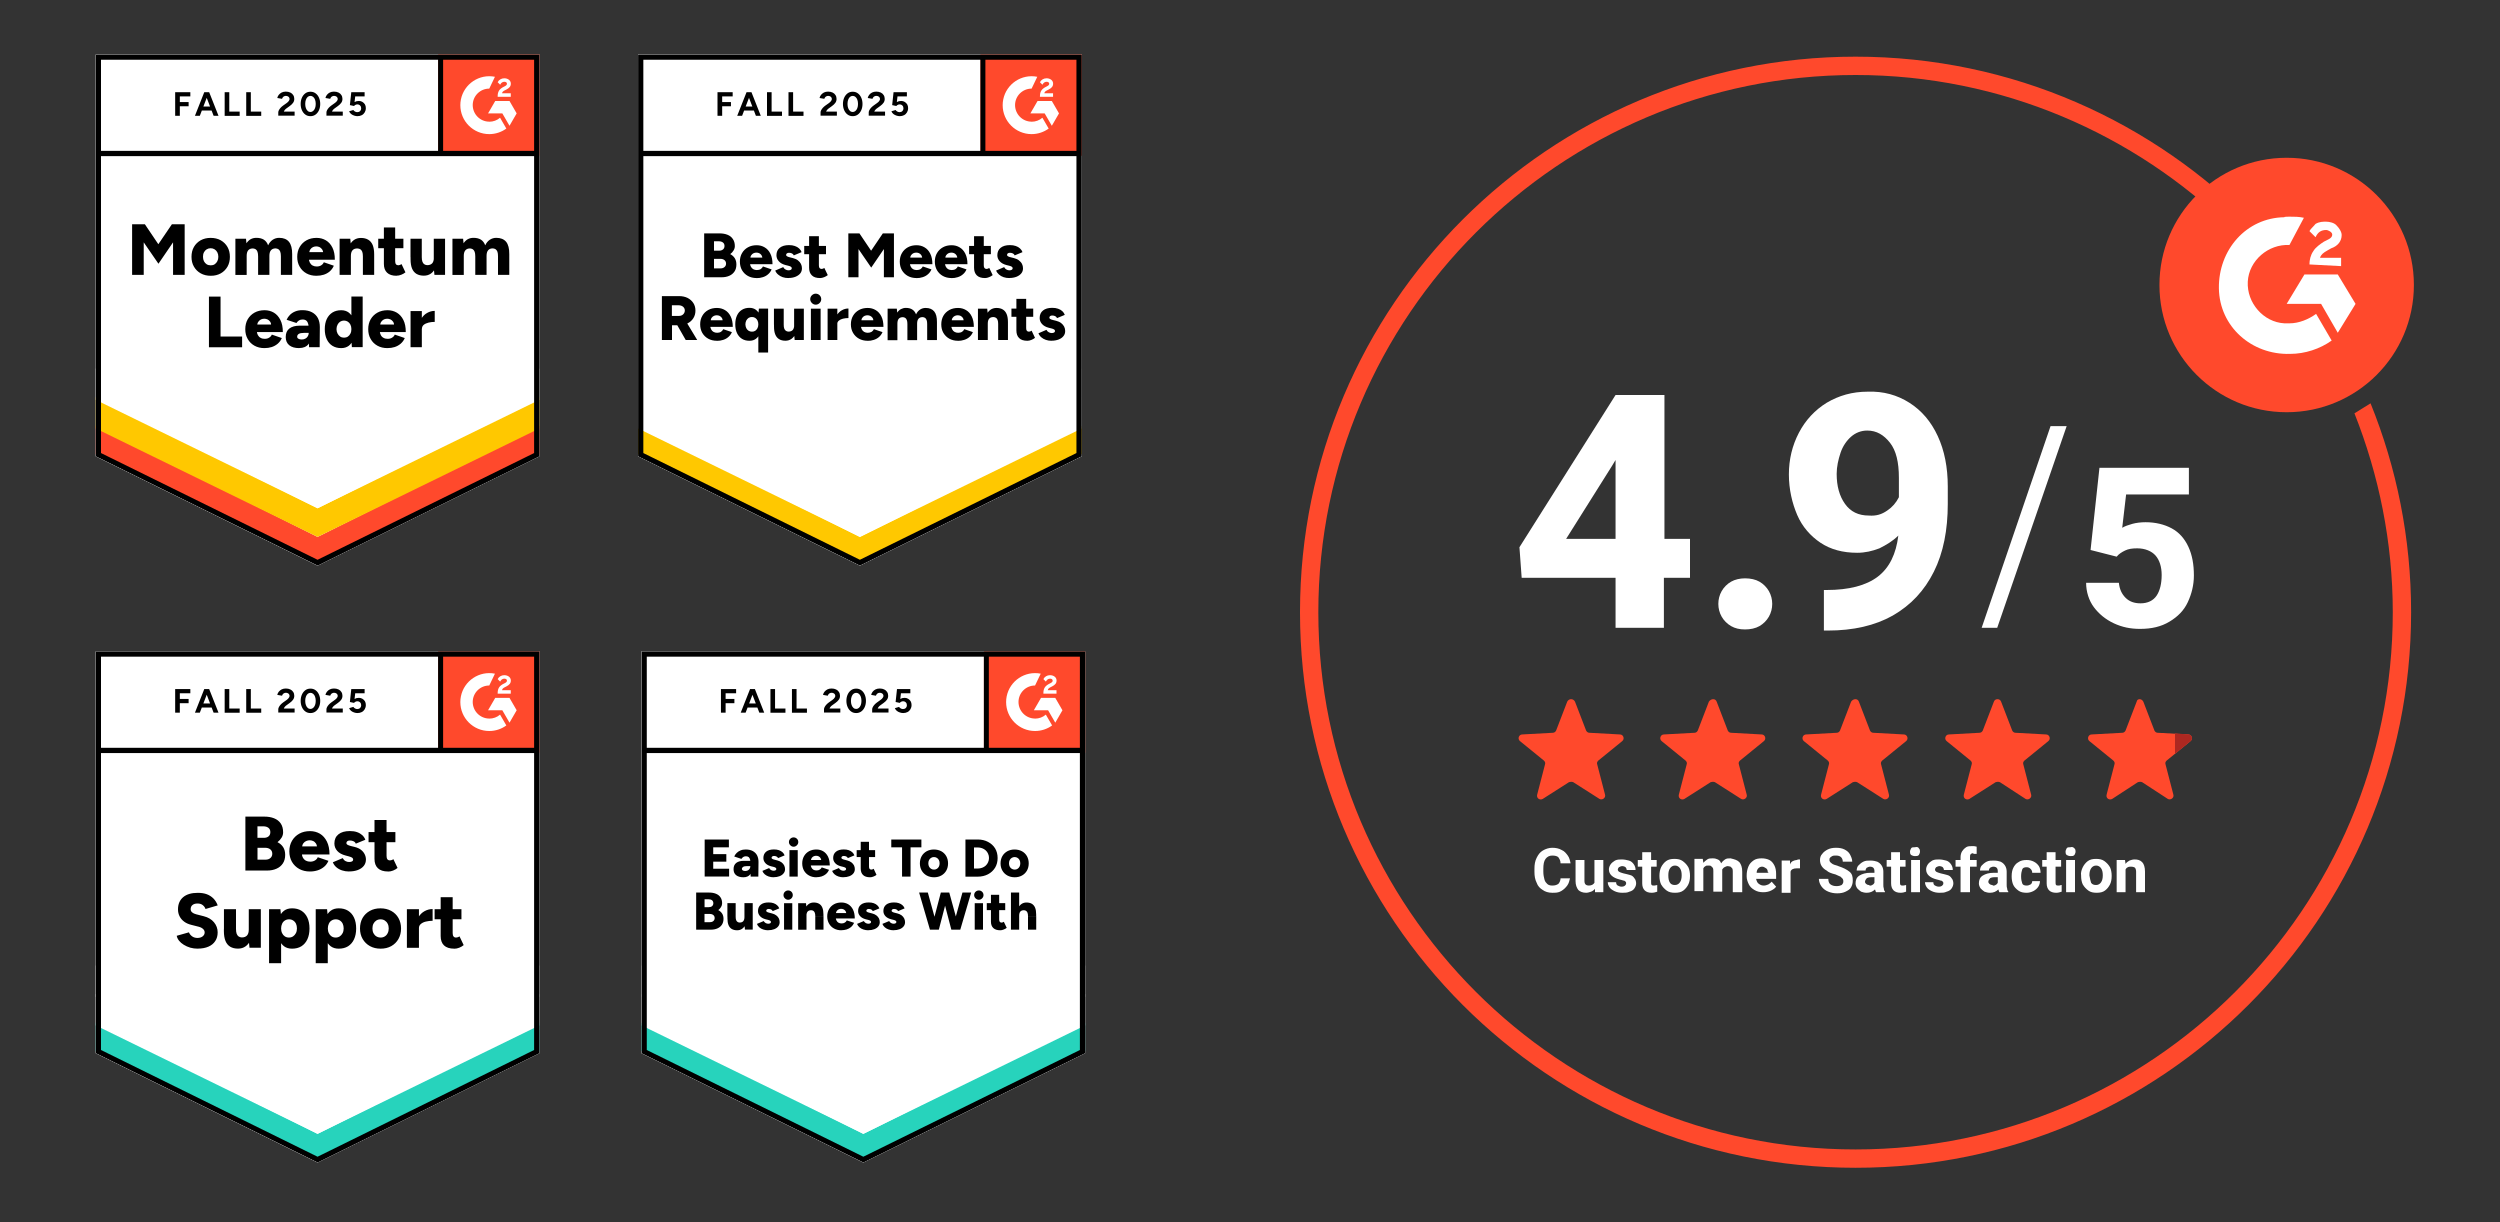 <?xml version="1.0" encoding="UTF-8"?>
<svg id="Layer_1" xmlns="http://www.w3.org/2000/svg" xmlns:xlink="http://www.w3.org/1999/xlink" version="1.1" viewBox="0 0 450 220">
  <rect x="0" y="0" width="450" height="220" fill="#333333" stroke="none"/>
  <!-- Generator: Adobe Illustrator 29.8.2, SVG Export Plug-In . SVG Version: 2.1.1 Build 3)  -->
  <defs>
    <style>
      .st0 {
        fill: none;
      }

      .st1 {
        fill-rule: evenodd;
      }

      .st1, .st2 {
        fill: #fff;
      }

      .st3 {
        fill: #27d3bc;
      }

      .st4 {
        isolation: isolate;
      }

      .st5 {
        clip-path: url(#clippath-1);
      }

      .st6 {
        clip-path: url(#clippath-3);
      }

      .st7 {
        clip-path: url(#clippath-2);
      }

      .st8 {
        fill: #ffc800;
      }

      .st9 {
        fill: #ad2821;
      }

      .st10 {
        clip-path: url(#clippath);
      }

      .st11 {
        fill: #ff492c;
      }
    </style>
    <clipPath id="clippath">
      <rect class="st0" x="78.86" y="117.26" width="18.23" height="18.23"/>
    </clipPath>
    <clipPath id="clippath-1">
      <rect class="st0" x="177.1" y="117.26" width="18.23" height="18.23"/>
    </clipPath>
    <clipPath id="clippath-2">
      <rect class="st0" x="78.86" y="9.81" width="18.23" height="18.23"/>
    </clipPath>
    <clipPath id="clippath-3">
      <rect class="st0" x="176.48" y="9.81" width="18.23" height="18.23"/>
    </clipPath>
  </defs>
  <g>
    <path class="st2" d="M17.24,189.58l39.92,19.67,39.92-19.67v-72.33H17.24s0,72.33,0,72.33Z"/>
    <path class="st2" d="M17.24,189.58l39.92,19.67,39.92-19.67v-72.33H17.24s0,72.33,0,72.33Z"/>
    <path d="M31.53,128.28v-4.25h2.73v.76h-1.89v1.02h1.58v.76h-1.58v1.71h-.83ZM38.45,128.28l-1.63-4.25h.83l1.68,4.25h-.89ZM35.09,128.28l1.68-4.25h.83l-1.63,4.25h-.88ZM35.88,127.35v-.73h2.66v.73h-2.66ZM40.44,128.28v-4.25h.83v3.5h1.87v.76h-2.71ZM44.32,128.28v-4.25h.83v3.5h1.87v.76h-2.71ZM50.09,128.28v-.62c0-.12.04-.24.11-.38.07-.14.17-.29.3-.43.13-.14.28-.28.45-.4l.65-.46c.09-.06.17-.13.25-.21.08-.08.14-.16.19-.25.05-.09.08-.18.08-.26,0-.11-.03-.21-.08-.29-.05-.09-.13-.15-.23-.2-.09-.05-.21-.08-.36-.08-.12,0-.23.03-.32.08-.1.05-.18.11-.23.19-.06.08-.11.17-.13.26l-.86-.15c.04-.2.13-.39.26-.56.14-.17.32-.32.53-.43.21-.1.46-.16.74-.16.32,0,.59.06.82.17.23.11.4.26.52.46.13.2.19.43.19.69s-.07.49-.22.7c-.14.2-.34.39-.59.57l-.58.42c-.12.08-.22.17-.3.27-.09.1-.15.21-.19.32h1.94v.73h-2.94ZM55.88,128.35c-.35,0-.65-.09-.91-.28-.27-.19-.47-.45-.62-.78-.15-.33-.23-.71-.23-1.14s.08-.81.23-1.14.36-.59.62-.78c.26-.19.56-.28.91-.28s.65.09.91.28c.27.19.47.45.62.78s.23.71.23,1.14c0,.43-.08.81-.23,1.14s-.36.59-.62.78c-.27.19-.57.28-.91.28ZM55.88,127.61c.18,0,.34-.06.49-.19.14-.12.26-.29.34-.51.08-.21.12-.46.12-.75s-.04-.54-.12-.76c-.08-.22-.19-.39-.34-.51-.14-.12-.31-.18-.49-.18s-.35.06-.49.18c-.14.12-.25.29-.33.51-.08.22-.12.47-.12.76s.04.53.12.75c.08.22.19.39.33.51.14.13.31.19.49.19ZM58.76,128.28v-.62c0-.12.04-.24.11-.38.07-.14.17-.29.3-.43.13-.14.28-.28.45-.4l.64-.46c.09-.06.18-.13.26-.21.08-.08.14-.16.19-.25s.08-.18.08-.26c0-.11-.03-.21-.08-.29-.05-.09-.13-.15-.23-.2-.09-.05-.21-.08-.36-.08-.12,0-.23.03-.32.08-.1.05-.18.11-.23.19-.06.08-.11.17-.13.26l-.86-.15c.04-.2.13-.39.26-.56s.31-.32.53-.43c.21-.1.46-.16.74-.16.32,0,.59.06.82.17.23.11.4.26.52.46.13.2.19.43.19.69s-.07.49-.22.7c-.14.2-.34.39-.59.57l-.58.42c-.12.08-.22.17-.3.27-.09.1-.15.21-.19.32h1.94v.73h-2.94ZM64.36,128.35c-.2,0-.4-.03-.6-.1-.2-.06-.39-.16-.56-.29-.16-.13-.28-.3-.36-.49l.76-.23c.09.13.19.23.32.29.12.06.25.1.38.1.21,0,.38-.06.51-.19.13-.13.2-.3.2-.51,0-.2-.06-.37-.19-.5s-.3-.2-.5-.2c-.13,0-.24.03-.35.09-.1.06-.19.12-.24.2l-.75-.16.25-2.33h2.4v.76h-1.69l-.12,1.02c.11-.06.23-.11.36-.15.13-.03.28-.05.43-.05.23,0,.44.06.62.17.19.11.34.26.46.45.11.19.16.41.16.67,0,.29-.07.54-.2.76-.13.22-.3.39-.53.51-.23.12-.49.18-.79.18Z"/>
    <path d="M44.17,156.71v-9.72h3.4c.67,0,1.25.1,1.76.3.51.2.91.51,1.2.93.28.42.43.95.43,1.59,0,.34-.09.66-.27.96-.18.3-.43.57-.74.82.44.23.78.53,1.02.9.24.38.36.84.36,1.39,0,.61-.14,1.12-.42,1.54s-.66.74-1.15.95c-.49.22-1.06.33-1.72.33h-3.86ZM46.35,154.74h1.43c.38,0,.68-.1.9-.3.22-.2.33-.45.33-.76,0-.34-.12-.6-.35-.79-.23-.19-.55-.29-.95-.29h-1.36v2.14ZM46.35,150.81h1.15c.35,0,.64-.09.85-.27.21-.18.31-.43.31-.76s-.11-.59-.34-.77c-.23-.18-.53-.27-.91-.27h-1.07v2.07ZM55.78,156.87c-.72,0-1.36-.15-1.92-.46-.56-.31-.99-.74-1.31-1.28-.31-.55-.47-1.18-.47-1.89s.16-1.36.48-1.9c.32-.55.76-.97,1.31-1.28.56-.31,1.2-.46,1.94-.46.65,0,1.25.16,1.78.47.53.32.94.79,1.25,1.41.31.62.47,1.39.47,2.32h-5.22l.24-.26c0,.31.06.59.19.83.13.24.31.42.54.55.23.12.49.18.78.18.34,0,.63-.08.87-.23.24-.15.4-.34.49-.57l1.92.65c-.19.43-.45.8-.79,1.08-.34.28-.72.49-1.15.63-.44.14-.9.21-1.39.21ZM54.38,152.63l-.23-.28h3.12l-.2.28c0-.35-.07-.62-.21-.82-.14-.2-.31-.35-.51-.43-.2-.09-.41-.13-.61-.13s-.41.04-.62.13c-.21.09-.38.23-.53.43-.14.2-.22.48-.22.82ZM62.83,156.87c-.45,0-.87-.07-1.27-.2-.39-.13-.73-.32-1.02-.57-.28-.24-.49-.54-.63-.89l1.78-.75c.12.24.28.41.49.53s.43.17.65.17c.23,0,.41-.04.55-.11.13-.08.19-.19.19-.33s-.07-.26-.2-.35c-.13-.08-.32-.15-.57-.22l-.6-.16c-.65-.17-1.15-.44-1.49-.82-.35-.39-.52-.84-.52-1.35,0-.71.25-1.26.74-1.65.49-.39,1.17-.58,2.04-.58.49,0,.92.06,1.29.19.38.13.69.32.95.55.25.24.44.51.55.83l-1.72.7c-.06-.19-.2-.33-.4-.43-.2-.09-.42-.14-.66-.14-.2,0-.36.04-.47.13-.11.09-.16.21-.16.36,0,.11.07.2.2.28.13.08.33.15.59.22l.74.18c.43.11.8.28,1.09.5.3.23.52.5.67.8.15.3.23.62.23.96,0,.43-.13.81-.38,1.13-.25.32-.61.57-1.07.75-.45.17-.97.26-1.57.26ZM69.86,156.87c-.82,0-1.43-.2-1.84-.59-.41-.39-.61-.95-.61-1.68v-7h2.17v6.46c0,.28.05.48.16.62.1.13.25.19.47.19.08,0,.18-.02.3-.06.11-.04.21-.09.3-.16l.75,1.58c-.22.19-.49.34-.8.47-.31.12-.6.18-.89.18ZM66.34,151.59v-1.82h4.83v1.82h-4.83ZM35.6,170.76c-.47,0-.93-.06-1.35-.18-.43-.13-.82-.3-1.17-.52-.35-.21-.63-.46-.85-.73-.22-.28-.36-.57-.42-.89l2.2-.62c.1.27.28.5.54.7.25.2.58.3.96.31.38,0,.7-.08.95-.27s.38-.43.38-.72c0-.23-.09-.43-.27-.61-.19-.18-.44-.32-.77-.41l-1.38-.35c-.48-.12-.9-.3-1.25-.56-.36-.26-.64-.58-.83-.95-.2-.38-.3-.8-.3-1.28,0-.93.31-1.66.93-2.19.62-.52,1.5-.78,2.63-.78.62,0,1.16.08,1.62.25.46.17.86.43,1.19.76.33.33.59.75.78,1.25l-2.2.65c-.07-.25-.23-.48-.48-.69-.24-.2-.56-.3-.95-.3-.39,0-.7.09-.91.27-.22.17-.33.43-.33.76,0,.23.09.42.27.57.17.15.41.26.72.34l1.37.35c.79.2,1.4.56,1.84,1.09s.66,1.14.66,1.81c0,.61-.14,1.13-.43,1.56-.28.44-.69.78-1.22,1.01-.54.24-1.19.36-1.94.36ZM44.91,170.6l-.13-1.28v-5.67h2.17v6.94h-2.04ZM40.31,167.21v-3.56h2.17v3.56h-2.17ZM42.48,167.21c0,.36.04.65.12.87.09.23.21.39.36.49.16.1.34.16.56.17.42,0,.73-.12.95-.36.21-.24.31-.59.31-1.07h.66c0,.73-.11,1.36-.34,1.87-.22.51-.52.9-.91,1.17-.38.27-.83.4-1.34.4-.56,0-1.02-.11-1.41-.34-.38-.23-.66-.57-.85-1.03-.19-.46-.29-1.06-.29-1.78v-.4h2.17ZM48.43,173.37v-9.72h2.04l.13,1.28v8.44h-2.17ZM52.57,170.76c-.57,0-1.05-.14-1.44-.43-.39-.3-.69-.71-.88-1.26-.2-.54-.3-1.19-.3-1.94s.1-1.41.3-1.95c.19-.54.48-.95.88-1.25.39-.29.87-.43,1.44-.43.65,0,1.21.14,1.68.43.47.3.83.71,1.08,1.25.25.54.38,1.19.38,1.95s-.13,1.4-.38,1.94c-.25.54-.61.96-1.08,1.26-.47.29-1.04.43-1.68.43ZM52.01,168.76c.28,0,.52-.07.74-.21.21-.14.38-.33.51-.58.13-.24.19-.53.19-.85s-.06-.61-.17-.85c-.12-.25-.29-.44-.51-.58-.21-.14-.46-.21-.74-.21s-.53.07-.75.21c-.22.14-.39.33-.5.58-.12.25-.18.54-.18.85s.06.61.18.85c.12.25.28.44.49.58.21.14.46.21.74.21ZM56.83,173.37v-9.72h2.04l.13,1.28v8.44h-2.17ZM60.97,170.76c-.57,0-1.05-.14-1.44-.43-.39-.3-.69-.71-.88-1.26-.2-.54-.3-1.19-.3-1.94s.1-1.41.3-1.95c.19-.54.48-.95.88-1.25.39-.29.87-.43,1.44-.43.65,0,1.21.14,1.68.43.47.3.83.71,1.08,1.25.25.54.38,1.19.38,1.95,0,.75-.13,1.4-.38,1.94-.25.54-.61.96-1.08,1.26-.47.29-1.04.43-1.68.43ZM60.42,168.76c.28,0,.52-.07.74-.21.21-.14.38-.33.51-.58.13-.24.19-.53.19-.85s-.06-.61-.17-.85c-.12-.25-.29-.44-.51-.58-.21-.14-.46-.21-.74-.21s-.53.07-.75.21c-.22.14-.39.33-.5.58-.12.25-.18.54-.18.85,0,.32.06.61.18.85.12.25.28.44.49.58.21.14.46.21.74.21ZM68.52,170.76c-.73,0-1.37-.15-1.93-.46-.56-.31-.99-.74-1.31-1.28-.32-.55-.48-1.18-.48-1.89,0-.71.15-1.34.46-1.89.31-.54.75-.97,1.31-1.28.56-.31,1.19-.46,1.91-.46s1.37.15,1.94.46c.56.31,1,.74,1.3,1.28.31.55.47,1.18.47,1.89s-.16,1.34-.47,1.89c-.31.54-.74.97-1.29,1.28-.56.31-1.19.46-1.91.46ZM68.52,168.76c.28,0,.53-.07.75-.21.22-.14.39-.33.51-.58.13-.24.19-.53.19-.85s-.06-.61-.19-.85c-.12-.25-.3-.44-.52-.58-.22-.14-.47-.21-.76-.21s-.54.07-.76.21c-.22.14-.39.33-.52.58-.12.24-.18.53-.18.85s.06.61.18.85c.13.25.3.44.53.58.23.14.49.21.78.21ZM74.84,167c0-.75.15-1.38.45-1.87.3-.5.68-.88,1.15-1.13.46-.25.93-.37,1.43-.37v2.11c-.42,0-.82.05-1.2.14-.38.09-.68.23-.91.43-.23.19-.35.43-.35.73l-.57-.03ZM73.24,170.6v-6.94h2.17v6.94h-2.17ZM81.76,170.76c-.82,0-1.43-.2-1.84-.59-.4-.39-.6-.95-.6-1.68v-7h2.16v6.46c0,.28.05.48.16.62.1.13.25.19.47.19.09,0,.19-.02.3-.06.11-.04.21-.09.3-.16l.75,1.58c-.22.19-.49.34-.8.47-.31.12-.6.18-.89.18ZM78.23,165.47v-1.82h4.83v1.82h-4.83Z"/>
    <path class="st11" d="M78.86,117.26h18.23v18.23h-18.23v-18.23Z"/>
    <g class="st10">
      <g>
        <path class="st1" d="M91.93,124.23h-1.56c.04-.24.19-.38.5-.53l.29-.15c.51-.26.79-.56.79-1.04.01-.28-.12-.55-.35-.72-.23-.17-.51-.26-.84-.26-.25,0-.5.07-.71.2-.2.12-.37.3-.47.51l.45.45c.17-.35.43-.53.76-.53.28,0,.46.15.46.35,0,.17-.09.31-.41.47l-.18.09c-.4.2-.68.43-.84.69-.16.26-.24.59-.24.99v.11h2.36v-.64h0ZM91.71,125.62h-2.57l-1.29,2.23h2.57l1.29,2.23,1.29-2.23-1.29-2.23Z"/>
        <path class="st1" d="M88.07,129.34c-1.64,0-2.97-1.33-2.98-2.98,0-1.64,1.33-2.97,2.98-2.97l1.02-2.13c-2.82-.56-5.56,1.27-6.13,4.09-.07.34-.1.68-.1,1.02,0,2.88,2.33,5.21,5.21,5.21h0c1.1,0,2.18-.35,3.07-1l-1.13-1.95c-.54.47-1.23.72-1.94.72Z"/>
        <rect x="78.82" y="117.83" width=".94" height="17.24"/>
      </g>
    </g>
    <path class="st3" d="M17.24,189.22v-5.12l39.92,20,39.92-20v5.12l-39.92,19.51s-39.92-19.51-39.92-19.51Z"/>
    <path class="st2" d="M17.24,184.58v-5.64l39.92,20,39.92-20v5.64l-39.92,19.51s-39.92-19.51-39.92-19.51Z"/>
    <path class="st2" d="M17.24,179.43v-5.64l39.92,20,39.92-20v5.64l-39.92,19.51s-39.92-19.51-39.92-19.51Z"/>
    <path d="M57.17,209.25l-39.92-19.67v-72.33h79.85v72.33l-.26.13-39.66,19.54ZM18.18,189l38.98,19.21,38.98-19.21v-53.45H18.18v53.45ZM18.18,134.61h77.96v-16.41H18.18v16.41Z"/>
  </g>
  <g>
    <path class="st2" d="M115.48,189.58l39.92,19.67,39.92-19.67v-72.33h-79.85s0,72.33,0,72.33Z"/>
    <path class="st2" d="M115.48,189.58l39.92,19.67,39.92-19.67v-72.33h-79.85s0,72.33,0,72.33Z"/>
    <path d="M129.77,128.28v-4.25h2.73v.76h-1.89v1.02h1.58v.76h-1.58v1.71h-.83ZM136.68,128.28l-1.63-4.25h.83l1.68,4.25h-.89ZM133.33,128.28l1.68-4.25h.83l-1.63,4.25h-.88ZM134.11,127.35v-.73h2.66v.73h-2.66ZM138.68,128.28v-4.25h.83v3.5h1.87v.76h-2.71ZM142.55,128.28v-4.25h.83v3.5h1.87v.76h-2.71ZM148.32,128.28v-.62c0-.12.04-.24.11-.38.07-.14.17-.29.3-.43.13-.14.28-.28.45-.4l.65-.46c.09-.06.17-.13.25-.21.08-.08.14-.16.19-.25.05-.09.08-.18.08-.26,0-.11-.03-.21-.08-.29-.05-.09-.13-.15-.23-.2-.09-.05-.21-.08-.36-.08-.12,0-.23.03-.32.08-.1.05-.18.11-.23.19-.06.08-.11.17-.13.26l-.86-.15c.04-.2.13-.39.26-.56.14-.17.32-.32.53-.43.21-.1.46-.16.74-.16.32,0,.59.06.82.17.23.11.4.26.52.46.13.2.19.43.19.69s-.07.49-.22.7c-.14.2-.34.39-.59.57l-.58.42c-.12.08-.22.17-.3.27-.09.1-.15.21-.19.32h1.94v.73h-2.94ZM154.11,128.35c-.35,0-.65-.09-.91-.28-.27-.19-.47-.45-.62-.78-.15-.33-.23-.71-.23-1.14s.08-.81.23-1.14.36-.59.62-.78c.26-.19.56-.28.91-.28s.65.09.91.28c.27.19.47.45.62.78s.23.71.23,1.14c0,.43-.08.81-.23,1.14s-.36.59-.62.78c-.27.19-.57.28-.91.28ZM154.11,127.61c.18,0,.34-.06.49-.19.14-.12.26-.29.34-.51.08-.21.12-.46.12-.75s-.04-.54-.12-.76c-.08-.22-.19-.39-.34-.51-.14-.12-.31-.18-.49-.18s-.35.06-.49.18c-.14.12-.25.29-.33.51-.08.22-.12.47-.12.76s.04.53.12.75c.08.22.19.39.33.51.14.13.31.19.49.19ZM156.99,128.28v-.62c0-.12.04-.24.11-.38.07-.14.17-.29.3-.43.13-.14.28-.28.45-.4l.64-.46c.09-.06.18-.13.26-.21.08-.08.14-.16.19-.25s.08-.18.08-.26c0-.11-.03-.21-.08-.29-.05-.09-.13-.15-.23-.2-.09-.05-.21-.08-.36-.08-.12,0-.23.03-.32.08-.1.05-.18.11-.23.19-.06.08-.11.17-.13.26l-.86-.15c.04-.2.13-.39.26-.56s.31-.32.53-.43c.21-.1.46-.16.74-.16.32,0,.59.06.82.17.23.11.4.26.52.46.13.2.19.43.19.69s-.07.49-.22.7c-.14.2-.34.39-.59.57l-.58.42c-.12.08-.22.17-.3.27-.09.1-.15.21-.19.32h1.94v.73h-2.94ZM162.59,128.35c-.2,0-.4-.03-.6-.1-.2-.06-.39-.16-.56-.29-.16-.13-.28-.3-.36-.49l.76-.23c.09.13.19.23.32.29.12.06.25.1.38.1.21,0,.38-.06.51-.19.13-.13.2-.3.2-.51,0-.2-.06-.37-.19-.5s-.3-.2-.5-.2c-.13,0-.24.03-.35.09-.1.06-.19.12-.24.2l-.75-.16.25-2.33h2.4v.76h-1.69l-.12,1.02c.11-.06.23-.11.36-.15.13-.03.28-.05.43-.05.23,0,.44.06.62.17.19.11.34.26.46.45.11.19.16.41.16.67,0,.29-.07.54-.2.76-.13.22-.3.39-.53.51-.23.12-.49.18-.79.18Z"/>
    <path d="M126.84,157.79v-6.68h4.36v1.41h-2.82v1.22h2.36v1.36h-2.36v1.27h2.86v1.41h-4.4ZM135.12,157.79l-.04-1.03v-1.35c0-.25-.02-.48-.06-.67-.05-.19-.13-.34-.24-.45-.12-.1-.29-.16-.51-.16-.18,0-.34.04-.47.12-.13.08-.25.2-.35.35l-1.29-.43c.1-.24.25-.45.44-.64.19-.19.42-.34.69-.45.27-.12.59-.17.95-.17.49,0,.91.09,1.26.28.34.19.6.44.77.77.17.33.26.72.26,1.17l-.03,2.66h-1.39ZM133.82,157.91c-.57,0-1.01-.13-1.32-.38-.31-.25-.46-.61-.46-1.08,0-.5.16-.88.49-1.13.32-.25.78-.37,1.36-.37h1.31v.95h-.75c-.32,0-.55.05-.69.14-.14.09-.22.21-.22.37,0,.11.05.2.16.27.1.06.25.1.43.1s.35-.04.49-.11c.14-.08.25-.19.33-.32.08-.13.11-.28.11-.44h.37c0,.64-.13,1.13-.4,1.48-.27.35-.68.52-1.23.52ZM139.24,157.91c-.31,0-.6-.05-.88-.14-.27-.09-.5-.22-.7-.39-.2-.17-.34-.37-.43-.62l1.22-.51c.08.16.19.28.34.36.15.08.3.12.45.12s.28-.03.37-.08c.09-.06.13-.13.13-.23,0-.1-.05-.19-.14-.24-.09-.06-.22-.11-.39-.15l-.42-.1c-.45-.12-.79-.31-1.02-.57-.24-.27-.36-.57-.36-.92,0-.49.17-.87.5-1.14s.8-.4,1.41-.4c.34,0,.63.04.89.13.25.09.47.22.65.38.17.16.3.35.37.56l-1.18.49c-.05-.13-.14-.22-.28-.29-.13-.07-.28-.1-.45-.1-.14,0-.25.03-.32.1-.08.06-.12.14-.12.24,0,.08.05.14.14.19.09.06.23.11.41.15l.5.13c.3.08.55.19.76.35s.36.34.46.54c.1.21.16.43.16.67,0,.3-.09.56-.27.77-.17.22-.42.39-.73.51-.31.12-.67.18-1.08.18ZM142.1,157.79v-4.77h1.49v4.77h-1.49ZM142.85,152.41c-.23,0-.42-.09-.59-.26-.17-.17-.25-.36-.25-.58,0-.24.08-.44.25-.6.17-.16.36-.24.59-.24s.42.08.59.24c.17.16.25.36.25.6,0,.22-.08.41-.25.58-.17.17-.36.26-.59.26ZM146.94,157.91c-.5,0-.94-.11-1.32-.32-.38-.21-.68-.5-.9-.88-.21-.38-.32-.81-.32-1.3s.11-.93.33-1.31c.22-.38.52-.67.9-.88.38-.21.82-.31,1.33-.31.45,0,.86.11,1.22.32.36.22.65.54.86.96.21.43.32.96.32,1.6h-3.59l.16-.18c0,.22.05.41.14.57.09.17.21.3.36.38.16.08.34.12.54.12.24,0,.44-.05.6-.16.16-.1.27-.23.34-.39l1.32.44c-.13.3-.31.55-.54.75-.24.2-.5.34-.8.44-.3.09-.62.14-.95.14ZM145.98,154.99l-.16-.19h2.14l-.13.19c0-.24-.05-.43-.15-.56-.09-.14-.21-.24-.35-.3-.14-.06-.28-.09-.43-.09s-.28.03-.43.09c-.14.06-.26.16-.36.3-.1.14-.15.33-.15.56ZM151.79,157.91c-.31,0-.6-.05-.87-.14-.27-.09-.51-.22-.7-.39-.2-.17-.34-.37-.44-.62l1.22-.51c.08.16.2.28.35.36.14.08.29.12.44.12.16,0,.29-.03.37-.08.09-.06.14-.13.14-.23,0-.1-.05-.19-.14-.24s-.23-.11-.4-.15l-.41-.1c-.45-.12-.79-.31-1.02-.57-.24-.27-.36-.57-.36-.92,0-.49.17-.87.51-1.14.34-.27.8-.4,1.4-.4.34,0,.64.04.89.13.26.09.48.22.65.38s.3.35.37.56l-1.18.49c-.05-.13-.14-.22-.27-.29-.14-.07-.29-.1-.46-.1-.14,0-.25.03-.32.1-.08.06-.11.14-.11.24,0,.08.05.14.14.19.09.06.23.11.41.15l.5.13c.3.08.55.19.76.35.2.16.36.34.46.54.1.21.15.43.15.67,0,.3-.09.56-.26.77-.17.22-.42.39-.73.51s-.67.18-1.08.18ZM156.62,157.91c-.57,0-.99-.14-1.27-.41-.28-.27-.42-.65-.42-1.15v-4.82h1.49v4.44c0,.19.03.33.1.42.07.09.18.14.33.14.05,0,.12-.01.2-.04.08-.03.14-.07.21-.11l.51,1.09c-.15.13-.33.23-.55.31-.21.09-.42.13-.62.13ZM154.2,154.27v-1.25h3.32v1.25h-3.32ZM162.37,157.79v-5.27h-1.94v-1.41h5.42v1.41h-1.95v5.27h-1.53ZM168.14,157.91c-.5,0-.95-.11-1.33-.32-.38-.21-.68-.5-.9-.88-.22-.38-.33-.81-.33-1.3s.11-.93.32-1.3c.21-.37.51-.66.89-.88.39-.21.82-.32,1.31-.32s.95.11,1.34.32c.38.21.68.51.89.88.21.38.32.81.32,1.3,0,.49-.11.93-.32,1.3s-.51.67-.89.88c-.38.21-.82.32-1.3.32ZM168.14,156.53c.19,0,.36-.05.51-.15.14-.09.26-.22.35-.39.09-.17.13-.36.13-.59s-.04-.42-.13-.59c-.09-.17-.21-.3-.36-.39-.15-.1-.33-.15-.53-.15s-.37.05-.52.15c-.15.09-.27.22-.36.39-.09.17-.13.37-.13.59s.04.42.13.59c.09.17.21.3.36.39.15.1.33.15.54.15ZM173.78,157.79v-6.68h2.19c.71,0,1.33.14,1.87.43.54.28.97.67,1.28,1.17.3.5.45,1.08.45,1.74s-.15,1.22-.45,1.73c-.31.5-.73.9-1.28,1.19-.54.28-1.17.43-1.87.43h-2.19ZM175.32,156.34h.65c.29,0,.56-.05.81-.14s.47-.22.65-.39.33-.37.43-.61c.1-.23.16-.48.16-.76s-.05-.52-.16-.76c-.1-.24-.24-.44-.43-.61s-.4-.3-.65-.39-.52-.14-.81-.14h-.65v3.78ZM182.66,157.91c-.5,0-.95-.11-1.33-.32-.38-.21-.68-.5-.9-.88-.22-.38-.33-.81-.33-1.3s.11-.93.32-1.3c.21-.37.51-.66.89-.88.39-.21.82-.32,1.31-.32s.95.11,1.34.32c.38.21.68.51.89.88.21.38.32.81.32,1.3s-.11.93-.32,1.3-.51.67-.89.88c-.38.21-.82.32-1.3.32ZM182.66,156.53c.19,0,.36-.05.51-.15.14-.09.26-.22.35-.39.09-.17.13-.36.13-.59s-.04-.42-.13-.59c-.09-.17-.21-.3-.36-.39-.15-.1-.32-.15-.52-.15s-.38.05-.53.15c-.15.09-.27.22-.36.39-.09.17-.13.37-.13.59s.04.42.13.59c.09.17.21.3.36.39.16.1.34.15.54.15ZM125.31,167.34v-6.68h2.34c.46,0,.86.07,1.21.21.35.14.63.35.82.64.2.28.3.65.3,1.08,0,.24-.06.46-.19.67-.12.21-.29.39-.5.56.3.16.53.37.69.62.17.26.25.58.25.95,0,.42-.1.77-.29,1.06-.19.29-.46.51-.8.66-.34.15-.73.23-1.18.23h-2.66ZM126.81,165.99h.98c.26,0,.47-.07.62-.21.15-.13.23-.31.23-.53s-.08-.41-.24-.54c-.16-.13-.37-.2-.65-.2h-.94v1.48ZM126.81,163.29h.79c.24,0,.44-.06.58-.19.14-.12.22-.3.22-.52,0-.23-.08-.4-.23-.53-.15-.12-.36-.18-.62-.18h-.73v1.42ZM134.09,167.34l-.09-.88v-3.9h1.49v4.77h-1.41ZM130.93,165.01v-2.45h1.49v2.45h-1.49ZM132.42,165.01c0,.25.03.45.08.6.06.15.14.26.25.33.11.08.24.12.38.12.29,0,.51-.08.65-.24s.22-.41.22-.74h.45c0,.5-.08.93-.23,1.28-.15.35-.36.62-.62.81-.26.19-.57.28-.92.28-.38,0-.7-.08-.96-.23s-.46-.39-.59-.71c-.13-.32-.19-.72-.19-1.22v-.28h1.49ZM138.26,167.45c-.31,0-.6-.05-.88-.14s-.51-.22-.7-.39c-.2-.17-.34-.37-.43-.62l1.22-.51c.09.16.2.28.35.36.14.08.3.12.45.12s.28-.03.37-.08c.09-.06.13-.13.13-.23,0-.1-.05-.19-.14-.24-.09-.06-.23-.11-.4-.15l-.41-.1c-.45-.12-.79-.31-1.02-.57-.24-.27-.36-.57-.36-.92,0-.49.17-.87.5-1.14s.8-.4,1.41-.4c.34,0,.63.04.89.13.26.09.48.22.65.38.18.16.31.35.38.56l-1.19.49c-.04-.13-.13-.22-.27-.29-.14-.07-.29-.1-.45-.1-.14,0-.25.03-.33.1-.08.06-.11.14-.11.24,0,.08.05.14.14.19.09.06.23.11.41.15l.5.13c.3.08.55.19.76.35s.36.34.46.54c.1.21.15.43.15.67,0,.3-.09.56-.26.77-.17.22-.42.39-.73.51-.31.12-.67.18-1.08.18ZM141.13,167.34v-4.77h1.48v4.77h-1.48ZM141.87,161.96c-.23,0-.42-.09-.59-.26-.17-.17-.25-.36-.25-.58,0-.24.08-.44.25-.6.17-.16.36-.24.59-.24s.42.08.59.24c.16.16.24.36.24.6,0,.22-.08.41-.24.58-.17.17-.36.26-.59.26ZM143.67,167.34v-4.77h1.41l.09.88v3.9h-1.49ZM146.75,167.34v-2.45h1.48v2.45h-1.48ZM146.75,164.89c0-.25-.03-.45-.09-.6-.06-.15-.14-.26-.24-.33s-.23-.11-.39-.12c-.28,0-.5.07-.65.23-.14.16-.22.41-.22.75h-.45c0-.5.08-.93.23-1.28.15-.35.36-.62.62-.81.26-.19.57-.28.92-.28.38,0,.7.08.96.23s.46.39.59.71c.13.32.19.73.19,1.22v.27h-1.48ZM151.44,167.45c-.5,0-.94-.11-1.32-.32-.38-.21-.68-.5-.89-.88-.22-.38-.33-.81-.33-1.3s.11-.93.33-1.31.52-.67.9-.88c.38-.21.82-.31,1.33-.31.45,0,.86.11,1.22.32.36.22.65.54.86.96.21.43.32.96.32,1.6h-3.58l.16-.18c0,.22.05.41.14.57.09.17.21.3.37.38.16.08.33.12.53.12.24,0,.44-.05.6-.16.16-.1.27-.23.34-.39l1.32.44c-.13.3-.31.55-.54.75-.24.2-.5.34-.8.44-.3.09-.62.14-.95.14ZM150.48,164.54l-.16-.19h2.14l-.13.19c0-.24-.05-.43-.14-.56-.1-.14-.22-.24-.36-.3-.14-.06-.28-.09-.43-.09s-.28.03-.43.09c-.14.06-.26.16-.36.3-.1.14-.15.33-.15.56ZM156.29,167.45c-.31,0-.6-.05-.88-.14s-.51-.22-.7-.39c-.2-.17-.34-.37-.44-.62l1.22-.51c.09.16.2.28.35.36.14.08.3.12.45.12s.28-.03.36-.08c.09-.06.14-.13.14-.23,0-.1-.05-.19-.14-.24-.09-.06-.23-.11-.4-.15l-.41-.1c-.45-.12-.79-.31-1.02-.57-.24-.27-.36-.57-.36-.92,0-.49.17-.87.51-1.14.34-.27.8-.4,1.4-.4.34,0,.64.04.89.13.26.09.48.22.65.38.17.16.3.35.38.56l-1.19.49c-.05-.13-.14-.22-.27-.29-.14-.07-.29-.1-.45-.1-.14,0-.25.03-.33.1-.08.06-.11.14-.11.24,0,.08.05.14.14.19.09.06.23.11.41.15l.5.13c.3.08.55.19.76.35.2.16.36.34.46.54.1.21.15.43.15.67,0,.3-.09.56-.26.77-.17.22-.42.39-.73.51-.31.12-.67.18-1.08.18ZM160.84,167.45c-.31,0-.6-.05-.87-.14-.27-.09-.51-.22-.7-.39-.2-.17-.34-.37-.44-.62l1.22-.51c.08.16.2.28.35.36.14.08.29.12.44.12.16,0,.29-.03.37-.08.09-.06.14-.13.14-.23,0-.1-.05-.19-.14-.24-.09-.06-.23-.11-.4-.15l-.41-.1c-.45-.12-.79-.31-1.03-.57-.24-.27-.36-.57-.36-.92,0-.49.17-.87.5-1.14.34-.27.81-.4,1.41-.4.34,0,.63.04.89.13.26.09.48.22.65.38.17.16.3.35.37.56l-1.18.49c-.05-.13-.14-.22-.28-.29-.13-.07-.28-.1-.45-.1-.14,0-.25.03-.32.1-.08.06-.11.14-.11.24,0,.08.05.14.14.19.09.06.23.11.4.15l.51.13c.3.08.55.19.76.35.2.16.35.34.45.54.1.21.16.43.16.67,0,.3-.09.56-.26.77-.18.22-.42.39-.73.51-.31.12-.67.18-1.08.18ZM171.39,167.34l1.85-6.68h1.57l-1.96,6.68h-1.46ZM167.39,167.34l-1.95-6.68h1.57l1.84,6.68h-1.46ZM167.6,167.34l1.75-6.68h1.38l-1.74,6.68h-1.39ZM171.24,167.34l-1.74-6.68h1.37l1.83,6.68h-1.47ZM175.45,167.34v-4.77h1.49v4.77h-1.49ZM176.19,161.96c-.22,0-.42-.09-.59-.26-.17-.17-.25-.36-.25-.58,0-.24.08-.44.25-.6.17-.16.37-.24.59-.24.23,0,.43.08.59.24.17.16.25.36.25.6,0,.22-.08.41-.25.58-.16.17-.36.26-.59.26ZM180.05,167.45c-.56,0-.98-.14-1.26-.41-.28-.27-.42-.65-.42-1.15v-4.82h1.48v4.44c0,.19.04.33.11.42.07.09.18.14.32.14.06,0,.12-.01.2-.04s.14-.07.21-.11l.52,1.09c-.16.13-.34.23-.56.31-.21.09-.41.13-.62.13ZM177.62,163.82v-1.25h3.32v1.25h-3.32ZM181.97,167.34v-6.68h1.48v6.68h-1.48ZM185.04,167.34v-2.45h1.48v2.45h-1.48ZM185.04,164.89c0-.25-.03-.45-.09-.6-.06-.15-.14-.26-.25-.33-.1-.07-.23-.11-.38-.12-.28,0-.5.07-.65.23-.14.16-.22.41-.22.75h-.45c0-.5.08-.93.23-1.28.15-.35.36-.62.62-.81.27-.19.57-.28.91-.28.39,0,.71.08.97.23.26.16.46.39.59.71.13.32.19.73.19,1.22v.27h-1.48Z"/>
    <path class="st11" d="M177.1,117.26h18.23v18.23h-18.23v-18.23Z"/>
    <g class="st5">
      <g>
        <path class="st1" d="M190.16,124.23h-1.56c.04-.24.19-.38.5-.53l.29-.15c.51-.26.79-.56.79-1.04.01-.28-.12-.55-.35-.72-.23-.17-.51-.26-.84-.26-.25,0-.5.07-.71.2-.2.12-.37.3-.47.51l.45.45c.17-.35.43-.53.76-.53.28,0,.46.15.46.35,0,.17-.09.31-.41.47l-.18.09c-.4.2-.68.43-.84.69-.16.26-.24.59-.24.99v.11h2.36v-.64h0ZM189.95,125.62h-2.57l-1.29,2.23h2.57l1.29,2.23,1.29-2.23-1.29-2.23Z"/>
        <path class="st1" d="M186.31,129.34c-1.64,0-2.97-1.33-2.98-2.98,0-1.64,1.33-2.97,2.98-2.97l1.02-2.13c-2.82-.56-5.56,1.27-6.13,4.09-.07.34-.1.68-.1,1.02,0,2.88,2.33,5.21,5.21,5.21h0c1.1,0,2.18-.35,3.07-1l-1.13-1.95c-.54.47-1.23.72-1.94.72Z"/>
        <rect x="177.05" y="117.83" width=".94" height="17.24"/>
      </g>
    </g>
    <path class="st3" d="M115.48,189.18v-5.08l39.92,20,39.92-20v5.08l-39.92,19.51s-39.92-19.51-39.92-19.51Z"/>
    <path class="st2" d="M115.48,184.58v-5.64l39.92,20,39.92-20v5.64l-39.92,19.51s-39.92-19.51-39.92-19.51Z"/>
    <path class="st2" d="M115.48,179.43v-5.64l39.92,20,39.92-20v5.64l-39.92,19.51s-39.92-19.51-39.92-19.51Z"/>
    <path d="M155.4,209.25l-39.92-19.67v-72.33h79.85v72.33l-.26.13-39.66,19.54ZM116.42,189l38.98,19.21,38.98-19.21v-53.45h-77.96v53.45ZM116.42,134.61h77.96v-16.41h-77.96v16.41Z"/>
  </g>
  <path class="st11" d="M423.8,74.4c4.4,11.1,6.9,23.2,6.9,35.8,0,53.3-43.4,96.7-96.7,96.7s-96.7-43.4-96.7-96.7S280.7,13.5,334,13.5c26.3,0,50.2,10.6,67.7,27.7,1.4-.2,2.8-.4,4.3-.5-18.3-18.8-43.8-30.5-72-30.5-55.2,0-100,44.8-100,100s44.8,100,100,100,100-44.8,100-100c0-13.3-2.6-26-7.3-37.6-1,.6-1.9,1.2-2.9,1.8h0Z"/>
  <g class="st4">
    <path class="st2" d="M282.1,159.4c-.3.4-.6.7-1.1,1s-1,.3-1.6.3c-.7,0-1.3-.2-1.7-.5-.5-.3-.9-.7-1.1-1.3-.3-.6-.4-1.2-.4-2v-.5c0-.8.1-1.4.4-2s.6-1,1.1-1.3,1.1-.5,1.7-.5,1.2.1,1.7.4c.5.2.8.6,1.1,1,.3.4.4.9.5,1.4h-1.8c0-.5-.2-.8-.4-1.1-.2-.2-.6-.3-1.1-.3s-.9.2-1.2.6c-.3.4-.4,1-.4,1.8v.5c0,.6.1,1,.2,1.4s.3.6.5.8.5.3.9.3c.5,0,.8-.1,1.1-.3.2-.2.4-.6.4-1h1.7c-.1.4-.2.9-.5,1.3h0Z"/>
    <path class="st2" d="M288.6,154.8v5.8h-1.5v-.6c-.2.2-.4.4-.7.5s-.6.2-.9.2c-.6,0-1.1-.2-1.4-.5-.3-.4-.5-.9-.5-1.6v-3.8h1.6v3.8c0,.3.1.5.2.6s.3.2.6.2c.5,0,.8-.2,1-.5v-4.1h1.6,0Z"/>
    <path class="st2" d="M289.6,156.5c0-.3.1-.6.3-.9.2-.3.5-.5.8-.7.4-.2.8-.2,1.2-.2.5,0,.9.1,1.3.2.4.1.7.4.9.7.2.3.3.6.3,1h-1.6c0-.2-.1-.4-.2-.5s-.4-.2-.6-.2-.4.1-.6.2c-.1.1-.2.3-.2.4,0,.2.1.3.2.4.2.1.4.2.8.3.5.1.8.2,1.2.3s.6.3.8.6c.2.2.3.6.3.9s-.1.6-.3.9-.5.5-.9.6c-.4.2-.8.2-1.3.2s-1-.1-1.4-.3-.7-.4-.9-.7c-.2-.3-.3-.6-.3-.9h1.5c0,.3.1.5.3.6.2.1.4.2.7.2s.5-.1.6-.2c.1-.1.2-.2.2-.4,0-.1,0-.2-.1-.3s-.2-.2-.4-.2c-.2-.1-.4-.1-.7-.2-1.2-.3-1.9-.9-1.9-1.8h0Z"/>
    <path class="st2" d="M298.3,159.3v1.2c-.3.1-.6.2-1,.2-1.1,0-1.7-.6-1.7-1.7v-3h-.8v-1.2h.8v-1.4h1.6v1.4h1v1.2h-1v2.8c0,.2,0,.4.1.5s.2.1.5.1c.2,0,.4-.1.5-.1Z"/>
    <path class="st2" d="M299,156.1c.2-.4.5-.8.9-1.1s.9-.4,1.5-.4,1.1.1,1.5.4c.4.3.7.6,1,1.1.2.4.3,1,.3,1.5v.1c0,.6-.1,1.1-.3,1.5s-.5.8-.9,1.1-.9.4-1.5.4-1.1-.1-1.5-.4c-.4-.3-.7-.6-1-1.1-.2-.4-.3-1-.3-1.5v-.1c0-.5.1-1.1.3-1.5ZM300.6,158.9c.2.3.5.4.9.4s.7-.2.9-.5c.2-.3.3-.7.3-1.2v-.1c0-.5-.1-.9-.3-1.2s-.5-.5-.9-.5-.7.2-.9.5c-.2.3-.3.7-.3,1.2v.1c0,.6.1,1,.3,1.3Z"/>
    <path class="st2" d="M313.1,155.2c.3.4.5.9.5,1.7v3.7h-1.7v-3.7c0-.2,0-.4-.1-.6-.1-.1-.2-.2-.3-.3-.1,0-.3-.1-.5-.1s-.4.1-.6.2c-.2.1-.3.3-.4.4v4h-1.6v-3.7c0-.2,0-.4-.1-.6-.1-.1-.2-.2-.3-.3s-.3-.1-.5-.1-.4,0-.5.1c-.2.1-.3.2-.4.4v4.1h-1.6v-5.8h1.5l.1.7c.2-.2.4-.4.7-.6s.6-.2,1-.2.7.1.9.2c.3.1.5.4.6.7.2-.3.4-.5.7-.7.3-.2.6-.2,1-.2.8.2,1.2.3,1.6.7h0Z"/>
    <path class="st2" d="M319.8,158.2h-3.7c.1.4.2.7.5.9s.5.3.9.3c.3,0,.5-.1.8-.2.2-.1.4-.3.6-.5l.8.9c-.2.3-.5.5-.9.7s-.9.3-1.4.3c-.6,0-1.1-.1-1.6-.4s-.8-.6-1-1-.4-.9-.4-1.4v-.2c0-.6.1-1.1.3-1.6.2-.5.5-.8.9-1.1s.9-.4,1.5-.4c.5,0,1,.1,1.4.3s.7.6.9,1c.2.4.3.9.3,1.5v.9h.1ZM318.2,157c0-.3-.1-.6-.3-.7s-.4-.3-.7-.3-.5.1-.7.3-.3.5-.3.8h2.1v-.1h-.1Z"/>
    <path class="st2" d="M323.8,154.7h.2v1.6h-.6c-.6,0-1,.2-1.1.6v3.8h-1.6v-5.8h1.5v.7c.1-.3.3-.5.5-.6s.5-.2.7-.2c.2-.1.3-.1.4-.1Z"/>
    <path class="st2" d="M328.8,156.7c-.4-.2-.7-.5-.9-.8s-.3-.7-.3-1.1.1-.8.4-1.1c.2-.3.6-.6,1-.8s.9-.3,1.5-.3,1.1.1,1.5.3.8.5,1,.9.4.8.4,1.3h-1.7c0-.3-.1-.6-.3-.8s-.5-.3-.9-.3c-.3,0-.5,0-.7.1s-.3.2-.4.3-.1.3-.1.4c0,.2.1.4.4.6.2.2.6.3,1.2.5.9.3,1.5.6,2,1s.6.9.6,1.6c0,.5-.1.8-.3,1.2s-.6.6-1,.8-.9.3-1.5.3-1.1-.1-1.6-.3-.9-.5-1.2-.9-.5-.9-.5-1.4h1.7c0,.4.1.8.4,1s.6.3,1.1.3c.4,0,.7-.1.9-.2.2-.2.3-.4.3-.6s0-.3-.1-.5c-.1-.1-.2-.2-.4-.4-.2-.1-.5-.2-.9-.4-.8-.2-1.3-.4-1.6-.7h0Z"/>
    <path class="st2" d="M339.1,160c0,.2.1.4.2.5v.1h-1.6c-.1-.1-.1-.3-.2-.5-.4.4-.9.6-1.5.6-.4,0-.7-.1-1-.2-.3-.2-.5-.4-.7-.6-.2-.3-.3-.6-.3-.9,0-.6.2-1.1.7-1.4.5-.3,1.1-.5,2-.5h.7v-.3c0-.3-.1-.5-.2-.6s-.3-.2-.6-.2c-.2,0-.4.1-.6.2-.1.1-.2.3-.2.5h-1.6c0-.3.1-.7.3-.9s.5-.5.9-.7.8-.2,1.3-.2.9.1,1.2.2c.4.2.6.4.8.7.2.3.3.7.3,1.1v2.4c0,.2,0,.4.1.7h0ZM337,159.3c.2-.1.3-.2.4-.4v-1h-.6c-.4,0-.7.1-.8.2s-.3.4-.3.6.1.3.2.4c.1.1.3.2.5.2.2.2.4.1.6,0h0Z"/>
    <path class="st2" d="M343.1,159.3v1.2c-.3.1-.6.2-1,.2-1.1,0-1.7-.6-1.7-1.7v-3h-.8v-1.2h.8v-1.4h1.6v1.4h1v1.2h-1v2.8c0,.2,0,.4.1.5s.2.1.5.1c.2,0,.4-.1.5-.1Z"/>
    <path class="st2" d="M345.4,152.7c.2.2.2.4.2.6s-.1.4-.2.6c-.2.2-.4.2-.7.2s-.5-.1-.7-.2c-.2-.2-.2-.4-.2-.6s.1-.4.2-.6.4-.2.7-.2c.4-.1.6,0,.7.2ZM344,160.6v-5.8h1.6v5.8h-1.6Z"/>
    <path class="st2" d="M346.7,156.5c0-.3.1-.6.3-.9.2-.3.5-.5.8-.7.4-.2.8-.2,1.2-.2.5,0,.9.1,1.3.2.4.1.7.4.9.7.2.3.3.6.3,1h-1.6c0-.2-.1-.4-.2-.5s-.4-.2-.6-.2-.4.1-.6.2c-.1.1-.2.3-.2.4,0,.2.1.3.2.4.2.1.4.2.8.3.5.1.8.2,1.2.3s.6.3.8.6c.2.2.3.6.3.9s-.1.6-.3.9c-.2.3-.5.5-.9.6-.4.2-.8.2-1.3.2s-1-.1-1.4-.3-.7-.4-.9-.7c-.2-.3-.3-.6-.3-.9h1.5c0,.3.1.5.3.6s.4.2.7.2.5-.1.6-.2c.1-.1.2-.2.2-.4,0-.1,0-.2-.1-.3s-.2-.2-.4-.2c-.2-.1-.4-.1-.7-.2-1.2-.3-1.9-.9-1.9-1.8h0Z"/>
    <path class="st2" d="M354.8,153.7c-.2.1-.2.3-.2.6v.5h1.2v1.2h-1.2v4.6h-1.7v-4.6h-.9v-1.2h.9v-.5c0-.4.1-.8.3-1.1.2-.3.4-.5.7-.7s.7-.2,1.1-.2c.3,0,.5,0,.8.1v1.3h-.5c-.2-.2-.4-.1-.5,0h0Z"/>
    <path class="st2" d="M361.3,160c0,.2.1.4.2.5v.1h-1.6c-.1-.1-.1-.3-.2-.5-.4.4-.9.6-1.5.6-.4,0-.7-.1-1-.2-.3-.2-.5-.4-.7-.6-.2-.3-.3-.6-.3-.9,0-.6.2-1.1.7-1.4.5-.3,1.1-.5,2-.5h.7v-.3c0-.3-.1-.5-.2-.6s-.3-.2-.6-.2c-.2,0-.4.1-.6.2-.1.1-.2.3-.2.5h-1.6c0-.3.1-.7.3-.9.2-.2.5-.5.9-.7s.8-.2,1.3-.2.9.1,1.2.2c.4.2.6.4.8.7.2.3.3.7.3,1.1v2.4c0,.2,0,.4.1.7h0ZM359.2,159.3c.2-.1.3-.2.4-.4v-1h-.6c-.4,0-.7.1-.8.2s-.3.4-.3.6.1.3.2.4c.1.1.3.2.5.2.2.2.4.1.6,0h0Z"/>
    <path class="st2" d="M367.2,158.5c0,.4-.1.8-.3,1.1-.2.3-.5.6-.9.8s-.8.3-1.2.3c-.6,0-1.1-.1-1.5-.4-.4-.3-.7-.6-.9-1-.2-.4-.3-1-.3-1.5v-.1c0-.6.1-1.1.3-1.5.2-.4.5-.8.9-1,.4-.3.9-.4,1.5-.4.5,0,.9.1,1.3.3s.7.5.9.8c.2.3.3.8.3,1.2h-1.5c0-.3-.1-.5-.3-.7-.2-.2-.4-.3-.7-.3-.4,0-.7.1-.8.4-.1.3-.2.7-.2,1.2v.1c0,.5.1.9.2,1.2s.4.4.8.4c.3,0,.5-.1.7-.2.2-.1.3-.4.3-.6h1.4v-.1h0Z"/>
    <path class="st2" d="M371.1,159.3v1.2c-.3.1-.6.2-1,.2-1.1,0-1.7-.6-1.7-1.7v-3h-.8v-1.2h.8v-1.4h1.6v1.4h1v1.2h-1v2.8c0,.2,0,.4.1.5s.2.1.5.1c.2,0,.3-.1.5-.1Z"/>
    <path class="st2" d="M373.4,152.7c.2.2.2.4.2.6s-.1.4-.2.6c-.2.2-.4.2-.7.2s-.5-.1-.7-.2c-.2-.2-.2-.4-.2-.6s.1-.4.2-.6c.1-.2.4-.2.7-.2.3-.1.5,0,.7.2ZM371.9,160.6v-5.8h1.6v5.8h-1.6Z"/>
    <path class="st2" d="M374.9,156.1c.2-.4.5-.8.9-1.1s.9-.4,1.5-.4,1.1.1,1.5.4c.4.3.7.6,1,1.1.2.4.3,1,.3,1.5v.1c0,.6-.1,1.1-.3,1.5-.2.4-.5.8-.9,1.1s-.9.4-1.5.4-1.1-.1-1.5-.4c-.4-.3-.7-.6-1-1.1-.2-.4-.3-1-.3-1.5v-.1c-.1-.5.1-1.1.3-1.5ZM376.4,158.9c.2.3.5.4.9.4s.7-.2.9-.5c.2-.3.3-.7.3-1.2v-.1c0-.5-.1-.9-.3-1.2-.2-.3-.5-.5-.9-.5s-.7.2-.9.5c-.2.3-.3.7-.3,1.2v.1c.1.6.2,1,.3,1.3Z"/>
    <path class="st2" d="M385.6,155.2c.3.3.5.9.5,1.7v3.7h-1.6v-3.7c0-.3-.1-.6-.2-.7-.1-.1-.4-.2-.7-.2-.2,0-.4,0-.6.1s-.3.2-.4.4v4.1h-1.6v-5.8h1.5l.1.7c.2-.3.4-.4.7-.6.3-.1.6-.2.9-.2.6,0,1,.1,1.4.5h0Z"/>
  </g>
  <path class="st2" d="M356.7,113l12.4-36.3h2.9l-12.5,36.3h-2.8Z"/>
  <path class="st2" d="M377.9,84.2h16.1v4.8h-11.3l-.7,6c.5-.3,1.1-.5,1.8-.7.7-.2,1.6-.3,2.4-.3,1.8,0,3.4.4,4.7,1.1,1.3.7,2.3,1.8,3,3.3s1,3.2,1,5.2c0,1.7-.4,3.3-1.1,4.8s-1.8,2.6-3.3,3.5-3.2,1.3-5.3,1.3c-1.7,0-3.2-.3-4.7-1s-2.7-1.7-3.6-2.9c-.9-1.2-1.4-2.8-1.4-4.4h5.9c.1,1.1.5,2,1.2,2.7s1.6,1,2.7,1c1.3,0,2.3-.5,2.9-1.4s.9-2.2.9-3.7-.4-2.7-1.1-3.5-1.9-1.3-3.3-1.3c-.9,0-1.6.1-2.2.4s-1.1.6-1.5,1.1l-4.7-1.2,1.6-14.8Z"/>
  <path class="st11" d="M309,126.3l2,5.2c.1.2.3.4.6.4l5.5.3c.6,0,.9.8.4,1.2l-4.3,3.5c-.2.2-.3.4-.2.7l1.4,5.4c.2.6-.5,1.1-1,.8l-4.7-3c-.2-.1-.5-.1-.8,0l-4.7,3c-.5.3-1.2-.1-1-.8l1.4-5.4c.1-.3,0-.5-.2-.7l-4.3-3.5c-.5-.4-.2-1.2.4-1.2l5.5-.3c.3,0,.5-.2.6-.4l2-5.2c.4-.6,1.2-.6,1.4,0h0Z"/>
  <path class="st11" d="M334.6,126.3l2,5.2c.1.2.3.4.6.4l5.5.3c.6,0,.9.8.4,1.2l-4.3,3.5c-.2.2-.3.4-.2.7l1.4,5.4c.2.6-.5,1.1-1,.8l-4.7-3c-.2-.1-.5-.1-.8,0l-4.7,3c-.5.3-1.2-.1-1-.8l1.4-5.4c.1-.3,0-.5-.2-.7l-4.3-3.5c-.5-.4-.2-1.2.4-1.2l5.5-.3c.3,0,.5-.2.6-.4l2-5.2c.4-.6,1.2-.6,1.4,0h0Z"/>
  <path class="st11" d="M360.2,126.3l2,5.2c.1.2.3.4.6.4l5.5.3c.6,0,.9.8.4,1.2l-4.3,3.5c-.2.2-.3.4-.2.7l1.4,5.4c.2.6-.5,1.1-1,.8l-4.6-3c-.2-.1-.5-.1-.8,0l-4.7,3c-.5.3-1.2-.1-1-.8l1.4-5.4c.1-.3,0-.5-.2-.7l-4.3-3.5c-.5-.4-.2-1.2.4-1.2l5.5-.3c.3,0,.5-.2.6-.4l2-5.2c.2-.6,1.1-.6,1.3,0h0Z"/>
  <path class="st11" d="M385.8,126.3l2,5.2c.1.2.3.4.6.4l5.5.3c.6,0,.9.8.4,1.2l-4.3,3.5c-.2.2-.3.4-.2.7l1.4,5.4c.2.6-.5,1.1-1,.8l-4.6-3c-.2-.1-.5-.1-.8,0l-4.6,3c-.5.3-1.2-.1-1-.8l1.4-5.4c.1-.3,0-.5-.2-.7l-4.3-3.5c-.5-.4-.2-1.2.4-1.2l5.5-.3c.3,0,.5-.2.6-.4l2-5.2c.1-.6.9-.6,1.2,0Z"/>
  <path class="st11" d="M283.5,126.3l2,5.2c.1.2.3.4.6.4l5.5.3c.6,0,.9.8.4,1.2l-4.3,3.5c-.2.2-.3.4-.2.7l1.4,5.4c.2.6-.5,1.1-1,.8l-4.7-3c-.2-.1-.5-.1-.8,0l-4.7,3c-.5.3-1.2-.1-1-.8l1.4-5.4c.1-.3,0-.5-.2-.7l-4.3-3.5c-.5-.4-.2-1.2.4-1.2l5.5-.3c.3,0,.5-.2.6-.4l2-5.2c.3-.6,1.1-.6,1.4,0h0Z"/>
  <circle class="st11" cx="411.6" cy="51.3" r="22.9"/>
  <path id="container" class="st2" d="M412.1,39c.9,0,1.7,0,2.6.2l-2.6,4.9c-3.8-.2-7.3,2.8-7.5,6.6s2.8,7.3,6.6,7.5h.9c1.7,0,3.4-.7,4.8-1.7l2.8,4.8c-2.1,1.5-4.8,2.4-7.5,2.4-6.9.2-12.7-4.9-12.8-11.8s4.9-12.7,11.8-12.8c-.2-.1.9-.1.9-.1h0ZM420.8,49.4l3.2,5.3-3.2,5.2-3-5.2h-6.2l3.2-5.3h6ZM415.7,47.6c0-.8.2-1.7.7-2.4.4-.7,1.3-1.3,1.9-1.7l.4-.2c.9-.4,1.1-.7,1.1-1.1s-.7-.8-1.1-.8c-.9,0-1.5.4-1.9,1.3l-1.1-1.1c.2-.4.7-.8,1.1-1.3.7-.4,1.3-.4,1.9-.4s1.5.2,1.9.7c.4.4.9,1.1.9,1.7,0,1.1-.7,2-1.9,2.4l-.7.4c-.7.4-1.1.7-1.3,1.3h3.8v1.5l-5.7-.3h0Z"/>
  <g>
    <path class="st2" d="M304.1,104h-4.6v9h-8.7v-9h-16.9l-.4-5.5,17.3-27.4h8.8v25.9h4.6v7h-.1,0ZM290.8,97v-14.2l-.6,1-8.3,13.2h8.9Z"/>
    <path class="st2" d="M316.7,104.7c.7.4,1.3,1,1.7,1.7.4.7.6,1.5.6,2.3s-.2,1.6-.6,2.3-1,1.3-1.7,1.7-1.6.6-2.6.6-1.8-.2-2.5-.6-1.3-1-1.7-1.7c-.4-.7-.6-1.5-.6-2.3s.2-1.6.6-2.3c.4-.7,1-1.3,1.7-1.7.7-.4,1.6-.6,2.5-.6,1,0,1.9.2,2.6.6Z"/>
    <path class="st2" d="M343.7,72.5c2.2,1.4,3.9,3.4,5.1,6s1.8,5.6,1.8,9.1v3.1c0,4.7-.8,8.8-2.5,12.2-1.7,3.4-4.1,6-7.4,7.9-3.2,1.8-7.1,2.7-11.7,2.7h-.7v-7.3h.5c4,0,7.1-.8,9.2-2.4s3.3-4.1,3.7-7.4c-1,1-2.2,1.7-3.4,2.3-1.3.5-2.6.8-4,.8-2.6,0-4.8-.6-6.6-1.8s-3.3-2.9-4.2-5-1.5-4.6-1.5-7.3.6-5.2,1.8-7.5c1.2-2.3,2.9-4.1,5-5.4,2.2-1.3,4.6-2,7.4-2,2.8-.1,5.3.6,7.5,2h0ZM339.7,91.9c.9-.6,1.6-1.4,2.1-2.4v-3.5c0-2.8-.5-4.9-1.6-6.3s-2.4-2.2-4.1-2.2c-1.1,0-2.1.4-2.9,1.1s-1.5,1.7-1.9,2.9c-.4,1.2-.7,2.5-.7,3.8,0,2.2.5,4,1.5,5.4s2.4,2.1,4.3,2.1c1.3.1,2.3-.2,3.3-.9h0Z"/>
  </g>
  <path class="st9" d="M393.9,132.2l-2.4-.2v3.7l2.8-2.3c.5-.4.2-1.2-.4-1.2Z"/>
  <g>
    <path class="st2" d="M17.24,82.14l39.92,19.67,39.92-19.67V9.81H17.24s0,72.33,0,72.33Z"/>
    <path class="st2" d="M17.24,82.14l39.92,19.67,39.92-19.67V9.81H17.24s0,72.33,0,72.33Z"/>
    <path d="M31.53,20.84v-4.25h2.73v.76h-1.89v1.02h1.58v.76h-1.58v1.71h-.83ZM38.45,20.84l-1.63-4.25h.83l1.68,4.25h-.89ZM35.09,20.84l1.68-4.25h.83l-1.63,4.25h-.88ZM35.88,19.9v-.73h2.66v.73h-2.66ZM40.44,20.84v-4.25h.83v3.5h1.87v.76h-2.71ZM44.32,20.84v-4.25h.83v3.5h1.87v.76h-2.71ZM50.09,20.84v-.62c0-.12.04-.24.11-.38.07-.14.17-.29.3-.43.13-.14.28-.28.45-.4l.65-.46c.09-.06.17-.13.25-.21.08-.08.14-.16.19-.25.05-.09.08-.18.08-.26,0-.11-.03-.21-.08-.29-.05-.09-.13-.15-.23-.2-.09-.05-.21-.08-.36-.08-.12,0-.23.03-.32.08-.1.05-.18.11-.23.19-.06.08-.11.17-.13.26l-.86-.15c.04-.2.13-.39.26-.56.14-.17.32-.32.53-.43.21-.1.46-.16.74-.16.32,0,.59.06.82.17.23.11.4.26.52.46.13.2.19.43.19.69s-.07.49-.22.7c-.14.2-.34.39-.59.57l-.58.42c-.12.08-.22.17-.3.27-.09.1-.15.21-.19.32h1.94v.73h-2.94ZM55.88,20.91c-.35,0-.65-.09-.91-.28-.27-.19-.47-.45-.62-.78-.15-.33-.23-.71-.23-1.14s.08-.81.23-1.14.36-.59.62-.78c.26-.19.56-.28.91-.28s.65.09.91.28c.27.19.47.45.62.78s.23.71.23,1.14c0,.43-.08.81-.23,1.14s-.36.59-.62.78c-.27.19-.57.28-.91.28ZM55.88,20.16c.18,0,.34-.06.49-.19.14-.12.26-.29.34-.51.08-.21.12-.46.12-.75s-.04-.54-.12-.76c-.08-.22-.19-.39-.34-.51-.14-.12-.31-.18-.49-.18s-.35.06-.49.18c-.14.12-.25.29-.33.51-.08.22-.12.47-.12.76s.04.53.12.75c.08.22.19.39.33.51.14.13.31.19.49.19ZM58.76,20.84v-.62c0-.12.04-.24.11-.38.07-.14.17-.29.3-.43.13-.14.28-.28.45-.4l.64-.46c.09-.06.18-.13.26-.21.08-.08.14-.16.19-.25s.08-.18.08-.26c0-.11-.03-.21-.08-.29-.05-.09-.13-.15-.23-.2-.09-.05-.21-.08-.36-.08-.12,0-.23.03-.32.08-.1.05-.18.11-.23.19-.06.08-.11.17-.13.26l-.86-.15c.04-.2.13-.39.26-.56s.31-.32.53-.43c.21-.1.46-.16.74-.16.32,0,.59.06.82.17.23.11.4.26.52.46.13.2.19.43.19.69s-.07.49-.22.7c-.14.2-.34.39-.59.57l-.58.42c-.12.08-.22.17-.3.27-.09.1-.15.21-.19.32h1.94v.73h-2.94ZM64.36,20.91c-.2,0-.4-.03-.6-.1-.2-.06-.39-.16-.56-.29-.16-.13-.28-.3-.36-.49l.76-.23c.09.13.19.23.32.29.12.06.25.1.38.1.21,0,.38-.06.51-.19.13-.13.2-.3.2-.51,0-.2-.06-.37-.19-.5s-.3-.2-.5-.2c-.13,0-.24.03-.35.09-.1.06-.19.12-.24.2l-.75-.16.25-2.33h2.4v.76h-1.69l-.12,1.02c.11-.06.23-.11.36-.15.13-.03.28-.05.43-.05.23,0,.44.06.62.17.19.11.34.26.46.45.11.19.16.41.16.67,0,.29-.07.54-.2.76-.13.22-.3.39-.53.51-.23.12-.49.18-.79.18Z"/>
    <path d="M23.78,49.48v-9.11h2.3l2.42,3.59,2.44-3.59h2.3v9.11h-2.09v-5.86l-2.63,3.85-2.65-3.85v5.86h-2.09ZM37.95,49.64c-.69,0-1.29-.14-1.81-.43-.52-.29-.93-.69-1.23-1.21-.3-.51-.44-1.1-.44-1.77s.14-1.26.43-1.77c.29-.51.7-.91,1.22-1.21.53-.29,1.12-.43,1.79-.43s1.3.14,1.82.43c.52.3.93.7,1.22,1.21.29.51.43,1.11.43,1.77s-.14,1.26-.43,1.77c-.3.51-.7.92-1.22,1.21-.52.29-1.11.43-1.78.43ZM37.95,47.76c.26,0,.49-.06.69-.19.2-.13.36-.32.48-.55.12-.23.18-.49.18-.8s-.06-.57-.18-.8c-.12-.23-.28-.41-.49-.54-.21-.13-.45-.2-.71-.2s-.51.07-.72.2c-.21.13-.37.31-.49.54-.12.23-.17.5-.17.8s.06.57.17.8c.12.23.28.41.49.55.21.13.46.19.74.19ZM42.37,49.48v-6.51h1.91l.08.82c.21-.32.47-.57.77-.74.31-.16.65-.24,1.02-.24.54,0,.98.11,1.34.33.35.23.61.56.77,1.02.2-.43.48-.77.82-1,.35-.23.74-.35,1.17-.35.78,0,1.37.24,1.76.71.39.48.59,1.22.58,2.23v3.72h-2.03v-3.33c0-.35-.04-.62-.11-.82s-.18-.35-.32-.45c-.14-.09-.3-.14-.49-.16-.37-.01-.65.1-.85.32-.2.22-.3.56-.3,1.01v3.44h-2.03v-3.33c0-.35-.04-.62-.11-.82-.07-.2-.17-.35-.31-.45-.14-.09-.3-.14-.49-.16-.38-.01-.66.1-.86.32-.19.22-.29.56-.29,1.01v3.44h-2.03ZM56.96,49.64c-.68,0-1.28-.14-1.8-.43-.52-.29-.93-.69-1.22-1.21-.3-.51-.44-1.1-.44-1.77s.15-1.27.45-1.78c.3-.51.71-.91,1.23-1.2.52-.29,1.12-.43,1.81-.43.62,0,1.17.15,1.67.44.5.3.89.73,1.18,1.32.29.58.43,1.3.43,2.17h-4.9l.23-.24c0,.3.06.56.18.78s.29.4.5.51c.22.12.46.17.73.17.32,0,.6-.07.82-.22.22-.14.37-.32.46-.54l1.8.62c-.17.41-.42.74-.73,1.02-.32.27-.68.47-1.09.6-.41.13-.84.19-1.3.19ZM55.65,45.65l-.21-.26h2.92l-.18.26c0-.32-.07-.57-.2-.76-.13-.19-.29-.33-.48-.42-.19-.08-.38-.12-.57-.12s-.38.04-.58.12c-.2.09-.36.23-.49.42-.13.19-.2.45-.2.76ZM61.13,49.48v-6.51h1.92l.11,1.2v5.31h-2.03ZM65.32,49.48v-3.33h2.03v3.33h-2.03ZM65.32,46.15c0-.35-.04-.62-.11-.82-.08-.2-.19-.35-.33-.45-.14-.09-.32-.14-.53-.16-.39-.01-.69.1-.89.32-.2.22-.3.56-.3,1.01h-.61c0-.68.1-1.27.31-1.75.21-.48.49-.85.85-1.1.36-.25.78-.37,1.26-.37.52,0,.96.11,1.31.32.36.21.63.54.81.97.17.43.26.99.26,1.67v.37h-2.03ZM71.39,49.64c-.77,0-1.34-.19-1.72-.56-.38-.36-.57-.89-.57-1.58v-6.56h2.03v6.06c0,.26.05.45.15.57.09.12.24.18.44.18.08,0,.16-.02.27-.06.1-.04.2-.09.29-.15l.7,1.48c-.21.17-.46.32-.75.43-.29.12-.57.17-.84.17ZM68.08,44.68v-1.71h4.53v1.7h-4.53ZM78.2,49.48l-.12-1.2v-5.31h2.03v6.51h-1.91ZM73.89,46.3v-3.33h2.03v3.33h-2.03ZM75.92,46.3c0,.34.04.62.12.82.08.21.19.36.34.45.14.1.32.15.52.16.39,0,.68-.11.89-.33.2-.22.3-.55.3-1h.62c0,.69-.1,1.27-.31,1.75-.21.48-.49.85-.85,1.1-.36.25-.78.37-1.26.37-.52,0-.96-.11-1.32-.32-.35-.21-.62-.53-.8-.96s-.27-.99-.27-1.67v-.38h2.03ZM81.44,49.48v-6.51h1.92l.08.82c.21-.32.47-.57.77-.74.31-.16.65-.24,1.02-.24.54,0,.98.11,1.34.33.35.23.6.56.77,1.02.2-.43.47-.77.82-1,.35-.23.74-.35,1.17-.35.78,0,1.37.24,1.77.71.39.48.58,1.22.57,2.23v3.72h-2.03v-3.33c0-.35-.03-.62-.1-.82-.08-.2-.18-.35-.32-.45-.14-.09-.3-.14-.49-.16-.38-.01-.66.1-.85.32-.2.22-.3.56-.3,1.01v3.44h-2.03v-3.33c0-.35-.04-.62-.11-.82-.08-.2-.18-.35-.32-.45-.14-.09-.3-.14-.49-.16-.37-.01-.65.1-.85.32-.2.22-.3.56-.3,1.01v3.44h-2.03ZM37.61,62.5v-9.11h2.09v7.19h3.88v1.93h-5.97ZM47.61,62.66c-.68,0-1.28-.14-1.8-.43-.52-.29-.93-.69-1.22-1.21-.3-.51-.44-1.1-.44-1.77s.15-1.27.44-1.78c.3-.51.71-.91,1.23-1.2.52-.29,1.13-.43,1.81-.43.61,0,1.17.15,1.67.44.49.3.88.73,1.17,1.32.3.58.44,1.3.44,2.17h-4.9l.22-.24c0,.3.06.56.18.78s.29.4.51.51c.21.12.46.17.73.17.32,0,.59-.07.81-.22.23-.14.38-.32.47-.54l1.8.62c-.17.41-.42.74-.74,1.02-.32.27-.68.47-1.08.6-.41.13-.84.19-1.3.19ZM46.29,58.67l-.21-.26h2.92l-.18.26c0-.32-.06-.57-.19-.76-.13-.19-.3-.33-.49-.42-.19-.08-.38-.12-.57-.12s-.38.04-.58.12c-.19.09-.35.23-.49.42-.14.19-.21.45-.21.76ZM55.63,62.5l-.05-1.41v-1.83c0-.35-.03-.65-.09-.91-.06-.26-.17-.47-.33-.62-.16-.14-.39-.22-.7-.22-.24,0-.45.05-.63.16-.19.12-.34.27-.47.47l-1.77-.58c.14-.32.34-.62.6-.88.26-.26.58-.47.95-.62.38-.16.81-.23,1.3-.23.68,0,1.25.13,1.72.38.47.25.82.6,1.06,1.05.23.45.35.99.35,1.61l-.03,3.63h-1.9ZM53.86,62.66c-.77,0-1.37-.17-1.8-.52-.42-.35-.63-.84-.63-1.47,0-.69.22-1.2.66-1.54.45-.34,1.07-.51,1.87-.51h1.78v1.3h-1.02c-.43,0-.75.06-.94.18s-.29.29-.29.51c0,.16.07.28.22.36.14.09.34.14.59.14s.48-.05.67-.16c.19-.1.34-.25.44-.43.11-.18.16-.38.16-.6h.51c0,.87-.18,1.54-.55,2.02-.36.47-.93.71-1.68.71ZM63.34,62.5l-.09-1.21v-7.91h2.03v9.11h-1.94ZM61.41,62.66c-.61,0-1.13-.14-1.57-.41-.44-.27-.78-.67-1.02-1.18-.24-.51-.36-1.12-.36-1.82s.12-1.32.36-1.83c.24-.5.58-.89,1.02-1.17.44-.27.96-.41,1.57-.41.54,0,.99.14,1.35.41.37.28.65.67.83,1.17.18.51.27,1.12.27,1.83s-.09,1.31-.27,1.82c-.19.51-.46.91-.82,1.18-.37.27-.82.41-1.36.41ZM61.93,60.78c.25,0,.48-.06.68-.19.2-.13.36-.32.47-.55.12-.23.17-.49.17-.8s-.06-.57-.17-.8c-.11-.23-.27-.41-.47-.54-.2-.13-.43-.2-.69-.2-.26,0-.49.07-.69.2-.2.13-.35.31-.47.54-.12.23-.19.5-.19.8,0,.31.07.57.19.8.12.23.27.41.48.55.2.13.43.19.69.19ZM69.74,62.66c-.68,0-1.28-.14-1.8-.43-.52-.29-.93-.69-1.22-1.21-.3-.51-.44-1.1-.44-1.77,0-.68.15-1.27.44-1.78.3-.51.71-.91,1.23-1.2.52-.29,1.13-.43,1.81-.43.61,0,1.17.15,1.67.44.49.3.89.73,1.18,1.32.29.58.43,1.3.43,2.17h-4.9l.22-.24c0,.3.06.56.18.78.12.23.29.4.51.51.21.12.46.17.73.17.32,0,.59-.07.81-.22.23-.14.38-.32.47-.54l1.8.62c-.17.41-.42.74-.74,1.02-.32.27-.68.47-1.08.6-.41.13-.84.19-1.3.19ZM68.42,58.67l-.21-.26h2.92l-.18.26c0-.32-.06-.57-.19-.76-.13-.19-.3-.33-.49-.42-.19-.08-.38-.12-.57-.12s-.38.04-.58.12c-.19.09-.35.23-.49.42-.14.19-.21.45-.21.76ZM75.4,59.13c0-.71.14-1.29.43-1.76s.64-.82,1.07-1.05c.43-.24.88-.36,1.35-.36v1.98c-.4,0-.77.04-1.12.13-.35.09-.64.22-.86.4-.21.18-.32.41-.32.69l-.54-.03ZM73.9,62.5v-6.51h2.03v6.51h-2.03Z"/>
    <path class="st11" d="M78.86,9.81h18.23v18.23h-18.23V9.81Z"/>
    <g class="st7">
      <g>
        <path class="st1" d="M91.93,16.79h-1.56c.04-.24.19-.38.5-.53l.29-.15c.51-.26.79-.56.79-1.04.01-.28-.12-.55-.35-.72-.23-.17-.51-.26-.84-.26-.25,0-.5.07-.71.2-.2.12-.37.3-.47.51l.45.45c.17-.35.43-.53.76-.53.28,0,.46.15.46.35,0,.17-.09.31-.41.47l-.18.09c-.4.2-.68.43-.84.69-.16.26-.24.59-.24.99v.11h2.36v-.64h0ZM91.71,18.18h-2.57l-1.29,2.23h2.57l1.29,2.23,1.29-2.23-1.29-2.23Z"/>
        <path class="st1" d="M88.07,21.9c-1.64,0-2.97-1.33-2.98-2.98,0-1.64,1.33-2.97,2.98-2.97l1.02-2.13c-2.82-.56-5.56,1.27-6.13,4.09-.07.34-.1.68-.1,1.02,0,2.88,2.33,5.21,5.21,5.21h0c1.1,0,2.18-.35,3.07-1l-1.13-1.95c-.54.47-1.23.72-1.94.72Z"/>
        <rect x="78.82" y="10.39" width=".94" height="17.24"/>
      </g>
    </g>
    <path class="st11" d="M17.24,81.77v-5.12l39.92,20,39.92-20v5.12l-39.92,19.51s-39.92-19.51-39.92-19.51Z"/>
    <path class="st8" d="M17.24,77.13v-5.64l39.92,20,39.92-20v5.64l-39.92,19.51s-39.92-19.51-39.92-19.51Z"/>
    <path class="st2" d="M17.24,71.98v-5.64l39.92,20,39.92-20v5.64l-39.92,19.51s-39.92-19.51-39.92-19.51Z"/>
    <path d="M57.17,101.81l-39.92-19.67V9.81h79.85v72.33l-.26.13-39.66,19.54ZM18.18,81.55l38.98,19.21,38.98-19.21V28.1H18.18v53.45ZM18.18,27.16h77.96V10.75H18.18v16.41Z"/>
  </g>
  <g>
    <path class="st2" d="M114.86,82.14l39.92,19.67,39.92-19.67V9.81h-79.85s0,72.33,0,72.33Z"/>
    <path class="st2" d="M114.86,82.14l39.92,19.67,39.92-19.67V9.81h-79.85s0,72.33,0,72.33Z"/>
    <path d="M129.15,20.84v-4.25h2.73v.76h-1.89v1.02h1.58v.76h-1.58v1.71h-.83ZM136.06,20.84l-1.63-4.25h.83l1.68,4.25h-.89ZM132.7,20.84l1.68-4.25h.83l-1.63,4.25h-.88ZM133.49,19.9v-.73h2.66v.73h-2.66ZM138.06,20.84v-4.25h.83v3.5h1.87v.76h-2.71ZM141.93,20.84v-4.25h.83v3.5h1.87v.76h-2.71ZM147.7,20.84v-.62c0-.12.04-.24.11-.38.07-.14.17-.29.3-.43.13-.14.28-.28.45-.4l.65-.46c.09-.06.17-.13.25-.21.08-.08.14-.16.19-.25.05-.09.08-.18.08-.26,0-.11-.03-.21-.08-.29-.05-.09-.13-.15-.23-.2-.09-.05-.21-.08-.36-.08-.12,0-.23.03-.32.08-.1.05-.18.11-.23.19-.06.08-.11.17-.13.26l-.86-.15c.04-.2.13-.39.26-.56.14-.17.32-.32.53-.43.21-.1.46-.16.74-.16.32,0,.59.06.82.17.23.11.4.26.52.46.13.2.19.43.19.69s-.07.49-.22.7c-.14.2-.34.39-.59.57l-.58.42c-.12.08-.22.17-.3.27-.09.1-.15.21-.19.32h1.94v.73h-2.94ZM153.49,20.91c-.35,0-.65-.09-.91-.28-.27-.19-.47-.45-.62-.78-.15-.33-.23-.71-.23-1.14s.08-.81.23-1.14.36-.59.62-.78c.26-.19.56-.28.91-.28s.65.09.91.28c.27.19.47.45.62.78s.23.71.23,1.14c0,.43-.08.81-.23,1.14s-.36.59-.62.78c-.27.19-.57.28-.91.28ZM153.49,20.16c.18,0,.34-.06.49-.19.14-.12.26-.29.34-.51.08-.21.12-.46.12-.75s-.04-.54-.12-.76c-.08-.22-.19-.39-.34-.51-.14-.12-.31-.18-.49-.18s-.35.06-.49.18c-.14.12-.25.29-.33.51-.08.22-.12.47-.12.76s.04.53.12.75c.08.22.19.39.33.51.14.13.31.19.49.19ZM156.37,20.84v-.62c0-.12.04-.24.11-.38.07-.14.17-.29.3-.43.13-.14.28-.28.45-.4l.64-.46c.09-.06.18-.13.26-.21.08-.08.14-.16.19-.25s.08-.18.08-.26c0-.11-.03-.21-.08-.29-.05-.09-.13-.15-.23-.2-.09-.05-.21-.08-.36-.08-.12,0-.23.03-.32.08-.1.05-.18.11-.23.19-.06.08-.11.17-.13.26l-.86-.15c.04-.2.13-.39.26-.56s.31-.32.53-.43c.21-.1.46-.16.74-.16.32,0,.59.06.82.17.23.11.4.26.52.46.13.2.19.43.19.69s-.07.49-.22.7c-.14.2-.34.39-.59.57l-.58.42c-.12.08-.22.17-.3.27-.09.1-.15.21-.19.32h1.94v.73h-2.94ZM161.97,20.91c-.2,0-.4-.03-.6-.1-.2-.06-.39-.16-.56-.29-.16-.13-.28-.3-.36-.49l.76-.23c.09.13.19.23.32.29.12.06.25.1.38.1.21,0,.38-.06.51-.19.13-.13.2-.3.2-.51,0-.2-.06-.37-.19-.5s-.3-.2-.5-.2c-.13,0-.24.03-.35.09-.1.06-.19.12-.24.2l-.75-.16.25-2.33h2.4v.76h-1.69l-.12,1.02c.11-.06.23-.11.36-.15.13-.03.28-.05.43-.05.23,0,.44.06.62.17.19.11.34.26.46.45.11.19.16.41.16.67,0,.29-.07.54-.2.76-.13.22-.3.39-.53.51-.23.12-.49.18-.79.18Z"/>
    <path d="M126.75,49.91v-7.9h2.76c.54,0,1.02.08,1.44.25.41.16.73.41.96.76.24.34.36.76.36,1.28,0,.28-.08.54-.23.78-.14.25-.34.47-.6.66.36.19.63.44.82.74.19.31.29.68.29,1.13,0,.5-.11.92-.34,1.26s-.54.6-.93.77c-.4.18-.87.27-1.41.27h-3.13ZM128.52,48.31h1.16c.31,0,.55-.08.73-.24.19-.16.28-.36.28-.62s-.1-.48-.29-.63c-.19-.16-.45-.23-.78-.23h-1.1v1.74ZM128.52,45.12h.94c.28,0,.51-.08.69-.23.17-.14.26-.35.26-.62s-.09-.47-.28-.62c-.19-.14-.43-.22-.74-.22h-.87v1.68ZM136.18,50.05c-.59,0-1.11-.13-1.56-.38-.45-.25-.8-.6-1.06-1.04-.25-.45-.38-.96-.38-1.54s.13-1.1.39-1.54c.26-.45.62-.79,1.07-1.04s.97-.37,1.56-.37c.54,0,1.02.13,1.45.39.43.25.77.63,1.02,1.14.25.5.38,1.13.38,1.88h-4.24l.19-.22c0,.26.05.49.16.68.11.2.26.35.44.45.19.1.4.15.63.15.28,0,.51-.06.7-.18.19-.13.32-.28.4-.47l1.56.53c-.15.35-.36.65-.64.88-.27.24-.58.41-.94.52-.35.12-.73.17-1.13.17ZM135.04,46.6l-.17-.23h2.53l-.16.23c0-.28-.06-.5-.17-.67-.11-.16-.25-.28-.42-.36-.17-.07-.33-.1-.49-.1s-.34.03-.5.1c-.17.08-.31.19-.43.36-.12.17-.18.39-.18.67ZM141.91,50.05c-.37,0-.71-.05-1.03-.16-.32-.11-.59-.27-.82-.47-.24-.2-.41-.44-.52-.72l1.44-.62c.1.2.23.34.41.43.17.1.35.15.53.15.19,0,.34-.03.44-.1.1-.06.16-.15.16-.27,0-.12-.05-.21-.16-.28-.11-.07-.27-.13-.47-.18l-.49-.12c-.53-.14-.93-.36-1.21-.68-.28-.31-.43-.67-.43-1.08,0-.58.2-1.03.6-1.35.4-.32.95-.48,1.66-.48.4,0,.75.05,1.05.16.31.1.56.25.77.44s.36.41.44.67l-1.4.58c-.05-.15-.16-.27-.32-.35-.16-.08-.34-.12-.54-.12-.16,0-.29.04-.38.11-.09.07-.14.16-.14.29,0,.09.05.16.16.23.11.07.27.13.48.18l.6.15c.35.09.65.22.89.41s.42.4.54.64c.12.24.18.5.18.78,0,.36-.1.67-.3.92-.21.26-.5.46-.87.61s-.8.22-1.28.22ZM147.62,50.05c-.67,0-1.17-.16-1.49-.49-.33-.32-.49-.78-.49-1.37v-5.68h1.76v5.25c0,.23.04.39.12.49.09.1.21.16.38.16.07,0,.15-.02.24-.05.09-.03.17-.08.24-.13l.62,1.29c-.19.15-.4.27-.65.37-.25.1-.5.16-.73.16ZM144.76,45.75v-1.48h3.92v1.48h-3.92ZM152.7,49.91v-7.9h2l2.1,3.12,2.11-3.12h2v7.9h-1.81v-5.08l-2.28,3.34-2.29-3.34v5.08h-1.81ZM164.96,50.05c-.59,0-1.11-.13-1.56-.38-.45-.25-.8-.6-1.06-1.04-.25-.45-.38-.96-.38-1.54s.13-1.1.39-1.54c.26-.45.62-.79,1.07-1.04.45-.25.97-.37,1.56-.37.54,0,1.02.13,1.45.39.43.25.77.63,1.02,1.14.25.5.38,1.13.38,1.88h-4.24l.19-.22c0,.26.05.49.16.68.1.2.25.35.43.45.19.1.4.15.63.15.28,0,.51-.06.7-.18.19-.13.32-.28.4-.47l1.56.53c-.15.35-.36.65-.64.88-.27.24-.58.41-.94.52-.35.12-.73.17-1.13.17ZM163.81,46.6l-.17-.23h2.53l-.16.23c0-.28-.06-.5-.17-.67-.11-.16-.25-.28-.42-.36-.16-.07-.33-.1-.49-.1s-.34.03-.5.1c-.17.08-.31.19-.43.36-.12.17-.18.39-.18.67ZM171.27,50.05c-.59,0-1.11-.13-1.56-.38-.45-.25-.8-.6-1.06-1.04-.25-.45-.38-.96-.38-1.54s.13-1.1.39-1.54c.26-.45.62-.79,1.07-1.04.45-.25.97-.37,1.56-.37.54,0,1.02.13,1.45.39.43.25.77.63,1.02,1.14.25.5.38,1.13.38,1.88h-4.24l.19-.22c0,.26.05.49.16.68.1.2.25.35.43.45.19.1.4.15.63.15.28,0,.51-.06.7-.18.19-.13.32-.28.4-.47l1.56.53c-.15.35-.36.65-.64.88-.27.24-.58.41-.94.52-.35.12-.73.17-1.13.17ZM170.13,46.6l-.17-.23h2.53l-.16.23c0-.28-.06-.5-.17-.67-.11-.16-.25-.28-.42-.36-.16-.07-.33-.1-.49-.1s-.34.03-.5.1c-.17.08-.31.19-.43.36-.12.17-.18.39-.18.67ZM177.31,50.05c-.67,0-1.16-.16-1.49-.49-.32-.32-.49-.78-.49-1.37v-5.68h1.75v5.25c0,.23.04.39.13.49.08.1.21.16.38.16.07,0,.15-.02.23-.05.09-.03.18-.08.25-.13l.61,1.29c-.18.15-.4.27-.65.37-.25.1-.49.16-.73.16ZM174.44,45.75v-1.48h3.92v1.48h-3.92ZM181.67,50.05c-.36,0-.71-.05-1.03-.16-.32-.11-.59-.27-.82-.47-.23-.2-.41-.44-.52-.72l1.45-.62c.09.2.23.34.4.43.17.1.35.15.53.15.19,0,.34-.03.44-.1.1-.06.16-.15.16-.27,0-.12-.05-.21-.16-.28-.1-.07-.26-.13-.46-.18l-.49-.12c-.53-.14-.93-.36-1.22-.68-.28-.31-.43-.67-.43-1.08,0-.58.2-1.03.6-1.35.4-.32.95-.48,1.66-.48.4,0,.75.05,1.06.16.3.1.56.25.76.44.21.19.36.41.44.67l-1.4.58c-.05-.15-.16-.27-.32-.35s-.34-.12-.54-.12c-.16,0-.29.04-.38.11-.09.07-.13.16-.13.29,0,.09.05.16.16.23.11.07.27.13.49.18l.6.15c.35.09.65.22.89.41.24.19.43.4.55.64s.18.5.18.78c0,.36-.1.67-.31.92-.21.26-.5.46-.87.61-.36.14-.79.22-1.28.22ZM119.14,61.2v-7.9h3.1c.57,0,1.08.11,1.53.33.44.23.79.54,1.04.93.25.39.37.85.37,1.36s-.13.96-.38,1.36-.6.71-1.05.93c-.45.23-.97.34-1.54.34h-1.25v2.65h-1.81ZM123.43,61.2l-1.79-3.13,1.36-1.01,2.5,4.14h-2.07ZM120.95,56.87h1.23c.21,0,.4-.04.56-.12.16-.08.29-.2.38-.35.1-.14.15-.31.15-.49,0-.28-.1-.51-.31-.69-.21-.18-.48-.27-.82-.27h-1.2v1.92ZM129.03,61.34c-.59,0-1.11-.13-1.56-.38-.45-.25-.8-.6-1.06-1.04-.25-.45-.38-.96-.38-1.54s.13-1.1.39-1.54c.25-.45.61-.79,1.06-1.04s.97-.37,1.57-.37c.53,0,1.02.13,1.45.39.43.25.77.63,1.02,1.14.25.5.38,1.13.38,1.88h-4.24l.19-.22c0,.26.05.49.16.68.1.2.25.35.44.45.19.1.4.15.63.15.28,0,.51-.06.7-.18.19-.13.32-.28.4-.47l1.56.53c-.15.35-.36.65-.64.88-.27.24-.58.41-.94.52-.35.12-.73.17-1.13.17ZM127.89,57.88l-.17-.23h2.53l-.16.23c0-.28-.05-.5-.16-.67-.12-.16-.25-.28-.42-.36-.17-.07-.33-.1-.49-.1s-.34.03-.5.1c-.17.08-.31.19-.43.36-.12.17-.17.39-.17.67ZM136.5,63.45v-6.85l.1-1.05h1.66v7.9h-1.76ZM134.9,61.34c-.53,0-.98-.12-1.36-.36-.38-.24-.67-.58-.88-1.02-.21-.45-.31-.97-.31-1.58s.1-1.15.31-1.59c.2-.44.49-.78.88-1.02.38-.24.84-.36,1.36-.36.46,0,.85.12,1.17.36.32.24.56.58.72,1.02.16.44.23.97.23,1.59s-.08,1.13-.23,1.58c-.16.45-.4.79-.72,1.02-.32.24-.71.36-1.17.36ZM135.36,59.7c.22,0,.42-.05.59-.16.17-.12.3-.27.4-.47.1-.2.15-.43.15-.69s-.05-.49-.15-.69c-.1-.2-.23-.35-.41-.47-.17-.11-.36-.16-.59-.16s-.43.05-.6.16c-.17.12-.31.27-.42.47-.1.2-.15.43-.16.69.01.27.07.5.16.69.1.2.24.35.42.47.18.11.38.16.61.16ZM143.04,61.2l-.1-1.04v-4.6s1.75,0,1.75,0v5.64h-1.66ZM139.31,58.45v-2.89h1.76v2.89h-1.76ZM141.07,58.45c0,.3.03.53.1.71.07.18.17.31.3.39.13.09.28.13.45.14.34,0,.6-.1.77-.29.17-.19.26-.48.26-.87h.53c0,.6-.09,1.1-.28,1.52-.18.42-.43.73-.74.95-.31.22-.67.33-1.08.33-.45,0-.83-.09-1.14-.28-.31-.19-.54-.47-.69-.84-.16-.38-.23-.86-.23-1.44v-.33h1.76ZM145.96,61.2v-5.64h1.75v5.64h-1.75ZM146.83,54.84c-.27,0-.5-.1-.69-.3-.2-.2-.3-.43-.3-.69s.1-.51.3-.7c.2-.19.43-.29.69-.29.27,0,.51.1.7.29.19.19.29.43.29.7s-.1.5-.29.69c-.2.2-.43.3-.7.3ZM150.26,58.27c0-.61.12-1.11.36-1.52.25-.41.56-.71.93-.91.37-.21.76-.31,1.17-.31v1.72c-.35,0-.67.04-.98.11-.31.08-.55.19-.74.35-.19.15-.29.35-.29.59l-.46-.03ZM148.97,61.2v-5.64h1.75v5.64h-1.75ZM156.16,61.34c-.58,0-1.1-.13-1.55-.38-.45-.25-.8-.6-1.06-1.04-.26-.45-.39-.96-.39-1.54s.13-1.1.39-1.54c.26-.45.62-.79,1.07-1.04.45-.25.97-.37,1.57-.37.53,0,1.01.13,1.44.39.43.25.77.63,1.02,1.14.25.5.37,1.13.37,1.88h-4.24l.19-.22c0,.26.05.49.16.68.1.2.25.35.44.45.19.1.39.15.62.15.28,0,.51-.06.71-.18.19-.13.32-.28.4-.47l1.55.53c-.15.35-.36.65-.63.88-.28.24-.59.41-.95.52-.35.12-.73.17-1.13.17ZM155.03,57.88l-.18-.23h2.53l-.16.23c0-.28-.05-.5-.16-.67-.12-.16-.26-.28-.43-.36-.16-.07-.33-.1-.49-.1-.16,0-.33.03-.5.1-.17.08-.31.19-.43.36-.12.17-.17.39-.17.67ZM159.77,61.2v-5.64h1.66l.07.71c.18-.28.4-.49.67-.63.27-.14.57-.22.89-.22.47,0,.86.1,1.16.3.3.19.52.48.67.87.17-.38.41-.66.71-.86.3-.2.64-.3,1.02-.3.68,0,1.19.21,1.53.62.34.41.51,1.05.5,1.93v3.23h-1.76v-2.89c0-.3-.03-.54-.1-.71-.06-.18-.16-.31-.28-.39-.12-.08-.26-.13-.43-.14-.32,0-.57.09-.74.28-.17.19-.26.48-.26.88v2.98h-1.75v-2.89c0-.3-.03-.54-.1-.71-.06-.18-.16-.31-.28-.39-.12-.08-.27-.13-.43-.14-.32,0-.57.09-.74.28-.17.19-.25.48-.25.88v2.98h-1.76ZM172.42,61.34c-.58,0-1.1-.13-1.55-.38-.45-.25-.8-.6-1.06-1.04s-.38-.96-.38-1.54.13-1.1.38-1.54c.26-.45.62-.79,1.07-1.04.45-.25.97-.37,1.57-.37.53,0,1.01.13,1.44.39.43.25.78.63,1.02,1.14.25.5.38,1.13.38,1.88h-4.24l.19-.22c0,.26.05.49.16.68.1.2.25.35.44.45.19.1.4.15.63.15.28,0,.51-.06.7-.18.19-.13.32-.28.4-.47l1.55.53c-.15.35-.36.65-.63.88-.27.24-.59.41-.95.52-.35.12-.73.17-1.13.17ZM171.28,57.88l-.18-.23h2.53l-.16.23c0-.28-.05-.5-.16-.67-.12-.16-.25-.28-.42-.36-.17-.07-.33-.1-.49-.1-.17,0-.34.03-.5.1-.17.08-.32.19-.43.36-.12.17-.17.39-.17.67ZM176.03,61.2v-5.64h1.67l.1,1.04v4.6h-1.76ZM179.67,61.2v-2.89h1.76v2.89h-1.76ZM179.67,58.31c0-.3-.03-.54-.1-.71-.06-.18-.16-.31-.29-.39-.12-.08-.27-.13-.45-.14-.34,0-.6.09-.77.28s-.26.48-.26.88h-.53c0-.6.09-1.1.27-1.52.19-.42.43-.73.74-.95.31-.22.68-.33,1.09-.33.45,0,.83.09,1.14.28.31.19.54.47.69.84.16.38.23.86.23,1.45v.32h-1.76ZM184.93,61.34c-.67,0-1.17-.16-1.49-.49-.33-.32-.49-.78-.49-1.37v-5.68h1.76v5.25c0,.23.04.39.12.49.08.1.21.16.38.16.07,0,.15-.02.24-.05.09-.03.17-.08.24-.13l.61,1.29c-.18.15-.39.27-.64.37-.25.1-.5.16-.73.16ZM182.06,57.03v-1.48h3.92v1.48h-3.92ZM189.29,61.34c-.37,0-.71-.05-1.03-.16s-.6-.27-.83-.47c-.23-.2-.4-.44-.51-.72l1.44-.62c.1.2.23.34.41.43.17.1.35.15.53.15s.33-.03.44-.1c.1-.06.16-.15.16-.27,0-.12-.05-.21-.16-.28-.11-.07-.27-.13-.47-.18l-.49-.12c-.53-.14-.93-.36-1.22-.68-.28-.31-.42-.67-.42-1.08,0-.58.2-1.03.6-1.35.39-.32.95-.48,1.66-.48.4,0,.75.05,1.05.16.31.1.56.25.77.44.2.19.35.41.44.67l-1.4.58c-.05-.15-.16-.27-.32-.35-.16-.08-.34-.12-.54-.12-.17,0-.3.04-.38.11-.09.07-.14.16-.14.29,0,.09.05.16.16.23.11.07.27.13.48.18l.6.15c.35.09.65.22.89.41.24.19.42.4.54.64s.18.5.18.78c0,.36-.1.67-.31.92-.2.26-.49.46-.86.61-.37.14-.8.22-1.28.22Z"/>
    <path class="st11" d="M176.48,9.81h18.23v18.23h-18.23V9.81Z"/>
    <g class="st6">
      <g>
        <path class="st1" d="M189.54,16.79h-1.56c.04-.24.19-.38.5-.53l.29-.15c.51-.26.79-.56.79-1.04.01-.28-.12-.55-.35-.72-.23-.17-.51-.26-.84-.26-.25,0-.5.07-.71.2-.2.12-.37.3-.47.51l.45.45c.17-.35.43-.53.76-.53.28,0,.46.15.46.35,0,.17-.09.31-.41.47l-.18.09c-.4.2-.68.43-.84.69-.16.26-.24.59-.24.99v.11h2.36v-.64h0ZM189.33,18.18h-2.57l-1.29,2.23h2.57l1.29,2.23,1.29-2.23-1.29-2.23Z"/>
        <path class="st1" d="M185.69,21.9c-1.64,0-2.97-1.33-2.98-2.98,0-1.64,1.33-2.97,2.98-2.97l1.02-2.13c-2.82-.56-5.56,1.27-6.13,4.09-.07.34-.1.68-.1,1.02,0,2.88,2.33,5.21,5.21,5.21h0c1.1,0,2.18-.35,3.07-1l-1.13-1.95c-.54.47-1.23.72-1.94.72Z"/>
        <rect x="176.43" y="10.39" width=".94" height="17.24"/>
      </g>
    </g>
    <path class="st8" d="M114.86,81.74v-5.08l39.92,20,39.92-20v5.08l-39.92,19.51s-39.92-19.51-39.92-19.51Z"/>
    <path class="st2" d="M114.86,77.13v-5.64l39.92,20,39.92-20v5.64l-39.92,19.51s-39.92-19.51-39.92-19.51Z"/>
    <path class="st2" d="M114.86,71.98v-5.64l39.92,20,39.92-20v5.64l-39.92,19.51s-39.92-19.51-39.92-19.51Z"/>
    <path d="M154.78,101.81l-39.92-19.67V9.81h79.85v72.33l-.26.13-39.66,19.54ZM115.8,81.55l38.98,19.21,38.98-19.21V28.1h-77.96v53.45ZM115.8,27.16h77.96V10.75h-77.96v16.41Z"/>
  </g>
</svg>